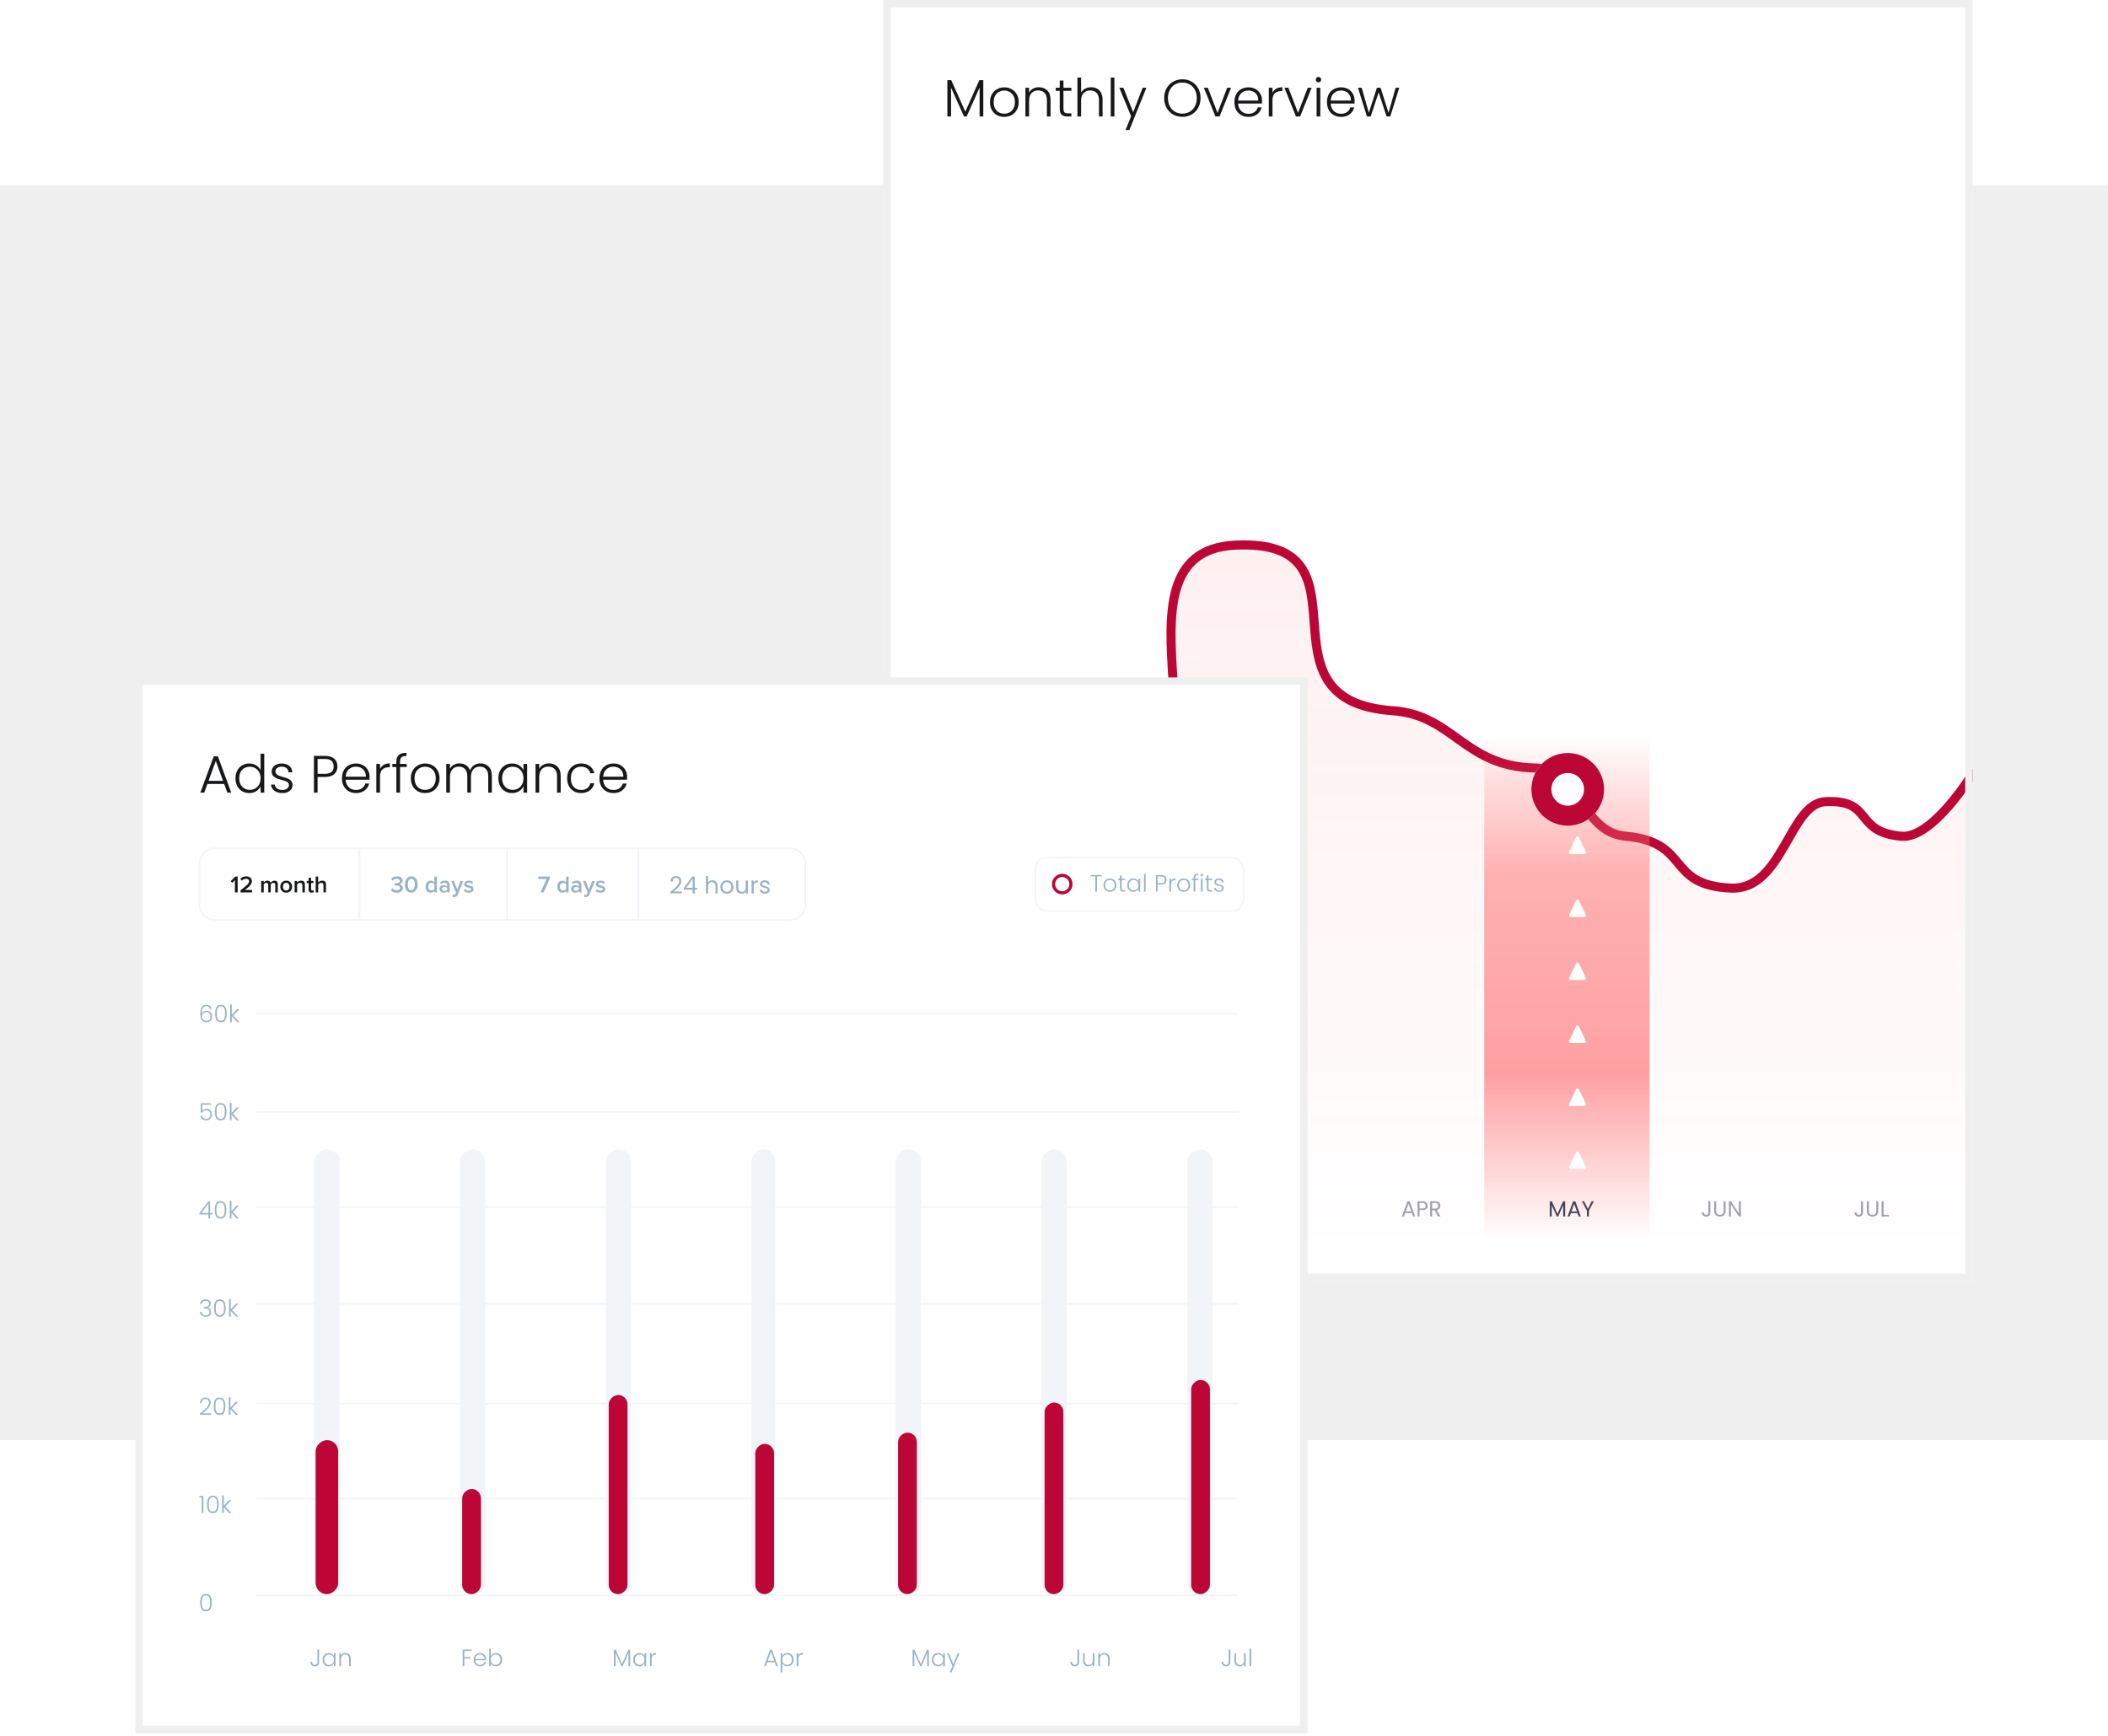 <svg width="561" height="462" viewBox="0 0 561 462" fill="none" xmlns="http://www.w3.org/2000/svg">
<rect y="49.286" width="561" height="334" fill="#EFEFEF"/>
<g clip-path="url(#clip0_2089_2176)">
<rect x="235" width="290" height="341" fill="white"/>
<path d="M261.682 21.34V31H260.702V23.286L257.258 31H256.544L253.1 23.314V31H252.12V21.34H253.156L256.894 29.712L260.632 21.34H261.682ZM267.251 31.112C266.532 31.112 265.884 30.953 265.305 30.636C264.736 30.309 264.283 29.852 263.947 29.264C263.62 28.667 263.457 27.971 263.457 27.178C263.457 26.385 263.625 25.694 263.961 25.106C264.297 24.509 264.754 24.051 265.333 23.734C265.912 23.407 266.56 23.244 267.279 23.244C267.998 23.244 268.646 23.407 269.225 23.734C269.813 24.051 270.27 24.509 270.597 25.106C270.933 25.694 271.101 26.385 271.101 27.178C271.101 27.962 270.933 28.653 270.597 29.25C270.261 29.847 269.799 30.309 269.211 30.636C268.623 30.953 267.97 31.112 267.251 31.112ZM267.251 30.258C267.755 30.258 268.222 30.146 268.651 29.922C269.08 29.689 269.426 29.343 269.687 28.886C269.958 28.419 270.093 27.85 270.093 27.178C270.093 26.506 269.962 25.941 269.701 25.484C269.44 25.017 269.094 24.672 268.665 24.448C268.236 24.215 267.769 24.098 267.265 24.098C266.761 24.098 266.294 24.215 265.865 24.448C265.436 24.672 265.09 25.017 264.829 25.484C264.577 25.941 264.451 26.506 264.451 27.178C264.451 27.85 264.577 28.419 264.829 28.886C265.09 29.343 265.431 29.689 265.851 29.922C266.28 30.146 266.747 30.258 267.251 30.258ZM276.472 23.216C277.386 23.216 278.133 23.501 278.712 24.07C279.29 24.63 279.58 25.447 279.58 26.52V31H278.614V26.632C278.614 25.801 278.404 25.167 277.984 24.728C277.573 24.289 277.008 24.07 276.29 24.07C275.552 24.07 274.964 24.303 274.526 24.77C274.087 25.237 273.868 25.923 273.868 26.828V31H272.888V23.356H273.868V24.658C274.11 24.191 274.46 23.837 274.918 23.594C275.375 23.342 275.893 23.216 276.472 23.216ZM283.021 24.182V28.928C283.021 29.395 283.11 29.717 283.287 29.894C283.464 30.071 283.777 30.16 284.225 30.16H285.121V31H284.071C283.38 31 282.867 30.841 282.531 30.524C282.195 30.197 282.027 29.665 282.027 28.928V24.182H280.963V23.356H282.027V21.438H283.021V23.356H285.121V24.182H283.021ZM290.377 23.216C290.956 23.216 291.474 23.337 291.931 23.58C292.398 23.823 292.762 24.196 293.023 24.7C293.294 25.195 293.429 25.801 293.429 26.52V31H292.463V26.632C292.463 25.801 292.253 25.167 291.833 24.728C291.423 24.289 290.858 24.07 290.139 24.07C289.402 24.07 288.814 24.303 288.375 24.77C287.937 25.237 287.717 25.923 287.717 26.828V31H286.737V20.64H287.717V24.658C287.96 24.201 288.315 23.846 288.781 23.594C289.257 23.342 289.789 23.216 290.377 23.216ZM296.577 20.64V31H295.597V20.64H296.577ZM305.096 23.356L300.56 34.598H299.538L301.022 30.958L297.886 23.356H298.964L301.568 29.88L304.088 23.356H305.096ZM314.662 31.098C313.757 31.098 312.936 30.888 312.198 30.468C311.461 30.039 310.878 29.446 310.448 28.69C310.028 27.925 309.818 27.061 309.818 26.1C309.818 25.139 310.028 24.28 310.448 23.524C310.878 22.759 311.461 22.166 312.198 21.746C312.936 21.317 313.757 21.102 314.662 21.102C315.577 21.102 316.403 21.317 317.14 21.746C317.878 22.166 318.456 22.759 318.876 23.524C319.296 24.28 319.506 25.139 319.506 26.1C319.506 27.061 319.296 27.925 318.876 28.69C318.456 29.446 317.878 30.039 317.14 30.468C316.403 30.888 315.577 31.098 314.662 31.098ZM314.662 30.244C315.39 30.244 316.044 30.076 316.622 29.74C317.201 29.404 317.658 28.923 317.994 28.298C318.33 27.663 318.498 26.931 318.498 26.1C318.498 25.269 318.33 24.541 317.994 23.916C317.658 23.291 317.201 22.81 316.622 22.474C316.044 22.138 315.39 21.97 314.662 21.97C313.934 21.97 313.281 22.138 312.702 22.474C312.124 22.81 311.666 23.291 311.33 23.916C310.994 24.541 310.826 25.269 310.826 26.1C310.826 26.931 310.994 27.663 311.33 28.298C311.666 28.923 312.124 29.404 312.702 29.74C313.281 30.076 313.934 30.244 314.662 30.244ZM324.016 30.048L326.592 23.356H327.628L324.562 31H323.456L320.39 23.356H321.44L324.016 30.048ZM335.872 26.786C335.872 27.122 335.863 27.379 335.844 27.556H329.502C329.53 28.135 329.67 28.629 329.922 29.04C330.174 29.451 330.505 29.763 330.916 29.978C331.327 30.183 331.775 30.286 332.26 30.286C332.895 30.286 333.427 30.132 333.856 29.824C334.295 29.516 334.584 29.101 334.724 28.578H335.76C335.573 29.325 335.172 29.936 334.556 30.412C333.949 30.879 333.184 31.112 332.26 31.112C331.541 31.112 330.897 30.953 330.328 30.636C329.759 30.309 329.311 29.852 328.984 29.264C328.667 28.667 328.508 27.971 328.508 27.178C328.508 26.385 328.667 25.689 328.984 25.092C329.301 24.495 329.745 24.037 330.314 23.72C330.883 23.403 331.532 23.244 332.26 23.244C332.988 23.244 333.623 23.403 334.164 23.72C334.715 24.037 335.135 24.467 335.424 25.008C335.723 25.54 335.872 26.133 335.872 26.786ZM334.878 26.758C334.887 26.189 334.771 25.703 334.528 25.302C334.295 24.901 333.973 24.597 333.562 24.392C333.151 24.187 332.703 24.084 332.218 24.084C331.49 24.084 330.869 24.317 330.356 24.784C329.843 25.251 329.558 25.909 329.502 26.758H334.878ZM338.645 24.714C338.86 24.238 339.186 23.869 339.625 23.608C340.073 23.347 340.619 23.216 341.263 23.216V24.238H340.997C340.288 24.238 339.718 24.429 339.289 24.812C338.86 25.195 338.645 25.834 338.645 26.73V31H337.665V23.356H338.645V24.714ZM345.453 30.048L348.029 23.356H349.065L345.999 31H344.893L341.827 23.356H342.877L345.453 30.048ZM350.883 21.914C350.687 21.914 350.519 21.844 350.379 21.704C350.239 21.564 350.169 21.391 350.169 21.186C350.169 20.981 350.239 20.813 350.379 20.682C350.519 20.542 350.687 20.472 350.883 20.472C351.079 20.472 351.247 20.542 351.387 20.682C351.527 20.813 351.597 20.981 351.597 21.186C351.597 21.391 351.527 21.564 351.387 21.704C351.247 21.844 351.079 21.914 350.883 21.914ZM351.373 23.356V31H350.393V23.356H351.373ZM360.509 26.786C360.509 27.122 360.499 27.379 360.481 27.556H354.139C354.167 28.135 354.307 28.629 354.559 29.04C354.811 29.451 355.142 29.763 355.553 29.978C355.963 30.183 356.411 30.286 356.897 30.286C357.531 30.286 358.063 30.132 358.493 29.824C358.931 29.516 359.221 29.101 359.361 28.578H360.397C360.21 29.325 359.809 29.936 359.193 30.412C358.586 30.879 357.821 31.112 356.897 31.112C356.178 31.112 355.534 30.953 354.965 30.636C354.395 30.309 353.947 29.852 353.621 29.264C353.303 28.667 353.145 27.971 353.145 27.178C353.145 26.385 353.303 25.689 353.621 25.092C353.938 24.495 354.381 24.037 354.951 23.72C355.52 23.403 356.169 23.244 356.897 23.244C357.625 23.244 358.259 23.403 358.801 23.72C359.351 24.037 359.771 24.467 360.061 25.008C360.359 25.54 360.509 26.133 360.509 26.786ZM359.515 26.758C359.524 26.189 359.407 25.703 359.165 25.302C358.931 24.901 358.609 24.597 358.199 24.392C357.788 24.187 357.34 24.084 356.855 24.084C356.127 24.084 355.506 24.317 354.993 24.784C354.479 25.251 354.195 25.909 354.139 26.758H359.515ZM372.382 23.356L369.988 31H369.008L366.894 24.588L364.78 31H363.786L361.392 23.356H362.386L364.29 30.006L366.432 23.356H367.412L369.526 30.02L371.416 23.356H372.382Z" fill="#17181A"/>
<path opacity="0.1" d="M155.083 256.697C143.661 258.033 146.077 259.112 139 261.77V333.035H525V205.724C525 205.724 514.361 223.129 506.022 222.393C493.112 221.252 498.726 212.556 485.757 213.213C476.113 213.701 474.498 236.748 460.667 236.163C443.194 235.423 450.057 223.965 432.682 222.393C420.48 221.288 420.843 204.514 408.557 204.274C389.577 203.905 386.906 190.19 370.6 189.055C332.117 186.377 367.359 143.316 328.783 145.088C291.14 146.818 333.16 216.161 295.652 213.213C286.205 212.47 282.222 205.956 272.813 206.932C261.193 208.137 262.153 219.805 250.94 222.393C236.283 225.776 228.613 210.774 213.627 213.213C199.271 215.549 200.009 231.784 185.32 231.814C165.539 231.855 174.629 254.41 155.083 256.697Z" fill="url(#paint0_linear_2089_2176)"/>
<path d="M139 262.035C146.077 259.372 143.661 258.29 155.083 256.95C174.629 254.658 165.539 232.052 185.32 232.011C200.009 231.981 199.271 215.709 213.627 213.368C228.613 210.924 236.283 225.959 250.94 222.568C262.153 219.975 261.193 208.28 272.813 207.072C282.222 206.094 286.205 212.624 295.652 213.368C333.16 216.322 291.14 146.822 328.783 145.088C367.359 143.312 332.117 186.471 370.6 189.155C386.906 190.293 389.577 204.038 408.557 204.409C420.843 204.649 420.48 221.462 432.682 222.568C450.057 224.145 443.194 235.629 460.667 236.37C474.498 236.956 476.113 213.857 485.757 213.368C498.726 212.709 493.112 221.425 506.022 222.568C514.361 223.307 525 205.862 525 205.862" stroke="#BB0636" stroke-width="2.417" stroke-linecap="round"/>
<path opacity="0.5" d="M395 194H439V332H395V194Z" fill="url(#paint1_linear_2089_2176)"/>
<g filter="url(#filter0_d_2089_2176)">
<circle cx="417.217" cy="207.667" r="9.667" fill="white"/>
<circle cx="417.217" cy="207.667" r="7.008" stroke="#BB0636" stroke-width="5.317"/>
</g>
<path opacity="0.5" d="M254.51 319.724V322.711C254.51 323.044 254.407 323.31 254.202 323.511C253.997 323.709 253.727 323.807 253.39 323.807C253.05 323.807 252.778 323.707 252.573 323.506C252.368 323.301 252.265 323.022 252.265 322.67H252.793C252.797 322.868 252.847 323.028 252.944 323.152C253.044 323.276 253.193 323.337 253.39 323.337C253.588 323.337 253.735 323.279 253.831 323.163C253.928 323.044 253.976 322.893 253.976 322.711V319.724H254.51ZM257.939 322.868H256.176L255.851 323.767H255.294L256.756 319.747H257.365L258.821 323.767H258.264L257.939 322.868ZM257.788 322.438L257.058 320.397L256.327 322.438H257.788ZM262.636 323.767H262.108L259.986 320.548V323.767H259.458V319.718H259.986L262.108 322.931V319.718H262.636V323.767Z" fill="#454459"/>
<path opacity="0.5" d="M294.922 319.724V320.153H293.164V321.516H294.591V321.945H293.164V323.767H292.637V319.724H294.922ZM296.087 320.153V321.505H297.56V321.94H296.087V323.332H297.734V323.767H295.559V319.718H297.734V320.153H296.087ZM300.557 321.684C300.704 321.708 300.837 321.768 300.957 321.864C301.081 321.961 301.178 322.081 301.247 322.224C301.321 322.367 301.358 322.52 301.358 322.682C301.358 322.887 301.305 323.073 301.201 323.239C301.097 323.401 300.944 323.531 300.743 323.627C300.546 323.72 300.312 323.767 300.041 323.767H298.533V319.724H299.983C300.257 319.724 300.491 319.77 300.685 319.863C300.878 319.952 301.023 320.074 301.12 320.229C301.216 320.383 301.265 320.557 301.265 320.751C301.265 320.99 301.199 321.189 301.068 321.348C300.94 321.503 300.77 321.615 300.557 321.684ZM299.061 321.47H299.948C300.196 321.47 300.387 321.412 300.522 321.296C300.658 321.18 300.725 321.019 300.725 320.814C300.725 320.609 300.658 320.449 300.522 320.333C300.387 320.217 300.192 320.159 299.937 320.159H299.061V321.47ZM299.995 323.332C300.257 323.332 300.462 323.27 300.609 323.146C300.756 323.022 300.83 322.85 300.83 322.63C300.83 322.406 300.752 322.23 300.598 322.102C300.443 321.971 300.236 321.905 299.977 321.905H299.061V323.332H299.995Z" fill="#454459"/>
<path opacity="0.5" d="M336.056 319.753V323.767H335.528V320.774L334.194 323.767H333.823L332.483 320.768V323.767H331.955V319.753H332.524L334.008 323.071L335.493 319.753H336.056ZM339.34 322.868H337.577L337.252 323.767H336.696L338.157 319.747H338.766L340.222 323.767H339.665L339.34 322.868ZM339.19 322.438L338.459 320.397L337.728 322.438H339.19ZM342.988 323.767L342.025 322.114H341.387V323.767H340.859V319.724H342.164C342.47 319.724 342.727 319.776 342.935 319.881C343.148 319.985 343.307 320.126 343.411 320.304C343.515 320.482 343.568 320.685 343.568 320.913C343.568 321.191 343.486 321.437 343.324 321.65C343.166 321.862 342.926 322.003 342.605 322.073L343.62 323.767H342.988ZM341.387 321.69H342.164C342.45 321.69 342.665 321.621 342.808 321.481C342.951 321.338 343.022 321.149 343.022 320.913C343.022 320.673 342.951 320.488 342.808 320.356C342.669 320.225 342.454 320.159 342.164 320.159H341.387V321.69Z" fill="#454459"/>
<path opacity="0.5" d="M375.73 322.868H373.967L373.642 323.767H373.085L374.547 319.747H375.156L376.612 323.767H376.055L375.73 322.868ZM375.579 322.438L374.848 320.397L374.118 322.438H375.579ZM379.951 320.907C379.951 321.244 379.835 321.524 379.603 321.748C379.375 321.969 379.025 322.079 378.554 322.079H377.776V323.767H377.249V319.724H378.554C379.01 319.724 379.356 319.834 379.592 320.055C379.832 320.275 379.951 320.559 379.951 320.907ZM378.554 321.644C378.848 321.644 379.064 321.58 379.203 321.452C379.342 321.325 379.412 321.143 379.412 320.907C379.412 320.408 379.126 320.159 378.554 320.159H377.776V321.644H378.554ZM382.736 323.767L381.773 322.114H381.135V323.767H380.607V319.724H381.912C382.218 319.724 382.475 319.776 382.684 319.881C382.897 319.985 383.055 320.126 383.159 320.304C383.264 320.482 383.316 320.685 383.316 320.913C383.316 321.191 383.235 321.437 383.072 321.65C382.914 321.862 382.674 322.003 382.353 322.073L383.368 323.767H382.736ZM381.135 321.69H381.912C382.199 321.69 382.413 321.621 382.556 321.481C382.699 321.338 382.771 321.149 382.771 320.913C382.771 320.673 382.699 320.488 382.556 320.356C382.417 320.225 382.202 320.159 381.912 320.159H381.135V321.69Z" fill="#454459"/>
<path d="M416.535 319.753V323.767H416.007V320.774L414.673 323.767H414.302L412.962 320.768V323.767H412.435V319.753H413.003L414.488 323.071L415.973 319.753H416.535ZM419.82 322.868H418.057L417.732 323.767H417.175L418.637 319.747H419.246L420.701 323.767H420.145L419.82 322.868ZM419.669 322.438L418.938 320.397L418.207 322.438H419.669ZM424.169 319.724L422.852 322.241V323.767H422.324V322.241L421.002 319.724H421.588L422.585 321.771L423.583 319.724H424.169Z" fill="#454459"/>
<path opacity="0.5" d="M455.165 319.724V322.711C455.165 323.044 455.063 323.31 454.858 323.511C454.653 323.709 454.382 323.807 454.046 323.807C453.706 323.807 453.433 323.707 453.228 323.506C453.023 323.301 452.921 323.022 452.921 322.67H453.449C453.452 322.868 453.503 323.028 453.599 323.152C453.7 323.276 453.849 323.337 454.046 323.337C454.243 323.337 454.39 323.279 454.487 323.163C454.583 323.044 454.632 322.893 454.632 322.711V319.724H455.165ZM456.721 319.724V322.282C456.721 322.641 456.808 322.908 456.982 323.082C457.16 323.256 457.406 323.343 457.719 323.343C458.028 323.343 458.27 323.256 458.444 323.082C458.622 322.908 458.711 322.641 458.711 322.282V319.724H459.239V322.276C459.239 322.612 459.171 322.897 459.036 323.129C458.9 323.357 458.717 323.527 458.485 323.639C458.256 323.751 457.999 323.807 457.713 323.807C457.427 323.807 457.168 323.751 456.936 323.639C456.708 323.527 456.526 323.357 456.391 323.129C456.259 322.897 456.194 322.612 456.194 322.276V319.724H456.721ZM463.297 323.767H462.77L460.647 320.548V323.767H460.119V319.718H460.647L462.77 322.931V319.718H463.297V323.767Z" fill="#454459"/>
<path opacity="0.5" d="M495.794 319.724V322.711C495.794 323.044 495.692 323.31 495.487 323.511C495.282 323.709 495.011 323.807 494.675 323.807C494.335 323.807 494.062 323.707 493.857 323.506C493.652 323.301 493.55 323.022 493.55 322.67H494.077C494.081 322.868 494.132 323.028 494.228 323.152C494.329 323.276 494.478 323.337 494.675 323.337C494.872 323.337 495.019 323.279 495.116 323.163C495.212 323.044 495.261 322.893 495.261 322.711V319.724H495.794ZM497.35 319.724V322.282C497.35 322.641 497.437 322.908 497.611 323.082C497.789 323.256 498.035 323.343 498.348 323.343C498.657 323.343 498.899 323.256 499.073 323.082C499.251 322.908 499.34 322.641 499.34 322.282V319.724H499.867V322.276C499.867 322.612 499.8 322.897 499.664 323.129C499.529 323.357 499.345 323.527 499.113 323.639C498.885 323.751 498.628 323.807 498.342 323.807C498.056 323.807 497.797 323.751 497.565 323.639C497.337 323.527 497.155 323.357 497.02 323.129C496.888 322.897 496.822 322.612 496.822 322.276V319.724H497.35ZM501.276 323.337H502.691V323.767H500.748V319.724H501.276V323.337Z" fill="#454459"/>
<path d="M422.088 226.901C422.088 226.779 422.037 226.683 421.972 226.55L420.242 222.976C420.12 222.724 419.993 222.63 419.82 222.63C419.647 222.63 419.52 222.724 419.395 222.976L417.668 226.55C417.603 226.686 417.552 226.782 417.552 226.901C417.552 227.13 417.724 227.289 418.002 227.289L421.638 227.286C421.913 227.286 422.088 227.127 422.088 226.901Z" fill="white"/>
<path d="M422.088 243.667C422.088 243.546 422.037 243.449 421.972 243.316L420.242 239.742C420.12 239.49 419.993 239.397 419.82 239.397C419.647 239.397 419.52 239.49 419.395 239.742L417.668 243.316C417.603 243.452 417.552 243.549 417.552 243.667C417.552 243.897 417.724 244.055 418.002 244.055L421.638 244.053C421.913 244.053 422.088 243.894 422.088 243.667Z" fill="white"/>
<path d="M422.088 260.434C422.088 260.313 422.037 260.216 421.972 260.083L420.242 256.509C420.12 256.257 419.993 256.164 419.82 256.164C419.647 256.164 419.52 256.257 419.395 256.509L417.668 260.083C417.603 260.219 417.552 260.315 417.552 260.434C417.552 260.664 417.724 260.822 418.002 260.822L421.638 260.819C421.913 260.819 422.088 260.661 422.088 260.434Z" fill="white"/>
<path d="M422.088 277.201C422.088 277.079 422.037 276.983 421.972 276.85L420.242 273.276C420.12 273.024 419.993 272.93 419.82 272.93C419.647 272.93 419.52 273.024 419.395 273.276L417.668 276.85C417.603 276.986 417.552 277.082 417.552 277.201C417.552 277.43 417.724 277.589 418.002 277.589L421.638 277.586C421.913 277.586 422.088 277.427 422.088 277.201Z" fill="white"/>
<path d="M422.088 293.968C422.088 293.846 422.037 293.749 421.972 293.616L420.242 290.042C420.12 289.79 419.993 289.697 419.82 289.697C419.647 289.697 419.52 289.79 419.395 290.042L417.668 293.616C417.603 293.752 417.552 293.849 417.552 293.968C417.552 294.197 417.724 294.356 418.002 294.356L421.638 294.353C421.913 294.353 422.088 294.194 422.088 293.968Z" fill="white"/>
<path d="M422.088 310.734C422.088 310.612 422.037 310.516 421.972 310.383L420.242 306.809C420.12 306.557 419.993 306.463 419.82 306.463C419.647 306.463 419.52 306.557 419.395 306.809L417.668 310.383C417.603 310.519 417.552 310.615 417.552 310.734C417.552 310.964 417.724 311.122 418.002 311.122L421.638 311.119C421.913 311.119 422.088 310.961 422.088 310.734Z" fill="white"/>
</g>
<rect x="236" y="1" width="288" height="339" stroke="#EFEFEF" stroke-width="2"/>
<rect x="37" y="181.286" width="310" height="279" fill="white"/>
<rect x="37" y="181.286" width="310" height="279" stroke="#EFEFEF" stroke-width="2"/>
<path d="M59.655 208.64H55.203L54.349 210.964H53.313L56.883 201.304H57.989L61.545 210.964H60.509L59.655 208.64ZM59.361 207.828L57.429 202.536L55.497 207.828H59.361ZM62.67 207.128C62.67 206.344 62.828 205.658 63.146 205.07C63.463 204.473 63.897 204.015 64.448 203.698C65.008 203.371 65.638 203.208 66.338 203.208C67.01 203.208 67.616 203.371 68.158 203.698C68.699 204.025 69.096 204.449 69.348 204.972V200.604H70.328V210.964H69.348V209.256C69.114 209.788 68.732 210.227 68.2 210.572C67.668 210.908 67.042 211.076 66.324 211.076C65.624 211.076 64.994 210.913 64.434 210.586C63.883 210.259 63.449 209.797 63.132 209.2C62.824 208.603 62.67 207.912 62.67 207.128ZM69.348 207.142C69.348 206.526 69.222 205.985 68.97 205.518C68.718 205.051 68.372 204.692 67.934 204.44C67.504 204.188 67.028 204.062 66.506 204.062C65.964 204.062 65.479 204.183 65.05 204.426C64.62 204.669 64.28 205.023 64.028 205.49C63.785 205.947 63.664 206.493 63.664 207.128C63.664 207.753 63.785 208.304 64.028 208.78C64.28 209.247 64.62 209.606 65.05 209.858C65.479 210.101 65.964 210.222 66.506 210.222C67.028 210.222 67.504 210.096 67.934 209.844C68.372 209.592 68.718 209.233 68.97 208.766C69.222 208.299 69.348 207.758 69.348 207.142ZM75.197 211.076C74.32 211.076 73.601 210.875 73.041 210.474C72.49 210.063 72.182 209.508 72.117 208.808H73.125C73.172 209.237 73.372 209.587 73.727 209.858C74.091 210.119 74.576 210.25 75.183 210.25C75.715 210.25 76.13 210.124 76.429 209.872C76.737 209.62 76.891 209.307 76.891 208.934C76.891 208.673 76.807 208.458 76.639 208.29C76.471 208.122 76.256 207.991 75.995 207.898C75.743 207.795 75.398 207.688 74.959 207.576C74.39 207.427 73.928 207.277 73.573 207.128C73.218 206.979 72.915 206.759 72.663 206.47C72.42 206.171 72.299 205.775 72.299 205.28C72.299 204.907 72.411 204.561 72.635 204.244C72.859 203.927 73.176 203.675 73.587 203.488C73.998 203.301 74.464 203.208 74.987 203.208C75.808 203.208 76.471 203.418 76.975 203.838C77.479 204.249 77.75 204.818 77.787 205.546H76.807C76.779 205.098 76.602 204.739 76.275 204.468C75.958 204.188 75.519 204.048 74.959 204.048C74.464 204.048 74.063 204.165 73.755 204.398C73.447 204.631 73.293 204.921 73.293 205.266C73.293 205.565 73.382 205.812 73.559 206.008C73.746 206.195 73.974 206.344 74.245 206.456C74.516 206.559 74.88 206.675 75.337 206.806C75.888 206.955 76.326 207.1 76.653 207.24C76.98 207.38 77.26 207.585 77.493 207.856C77.726 208.127 77.848 208.486 77.857 208.934C77.857 209.345 77.745 209.713 77.521 210.04C77.297 210.357 76.984 210.609 76.583 210.796C76.182 210.983 75.72 211.076 75.197 211.076ZM89.802 203.992C89.802 204.832 89.526 205.509 88.975 206.022C88.425 206.535 87.599 206.792 86.498 206.792H84.523V210.964H83.543V201.178H86.498C87.59 201.178 88.411 201.435 88.962 201.948C89.522 202.461 89.802 203.143 89.802 203.992ZM86.498 205.952C88.028 205.952 88.793 205.299 88.793 203.992C88.793 203.339 88.612 202.844 88.248 202.508C87.883 202.172 87.3 202.004 86.498 202.004H84.523V205.952H86.498ZM98.362 206.75C98.362 207.086 98.353 207.343 98.334 207.52H91.992C92.02 208.099 92.16 208.593 92.412 209.004C92.664 209.415 92.995 209.727 93.406 209.942C93.817 210.147 94.264 210.25 94.75 210.25C95.385 210.25 95.916 210.096 96.346 209.788C96.784 209.48 97.074 209.065 97.214 208.542H98.25C98.063 209.289 97.662 209.9 97.046 210.376C96.439 210.843 95.674 211.076 94.75 211.076C94.031 211.076 93.387 210.917 92.818 210.6C92.249 210.273 91.8 209.816 91.474 209.228C91.156 208.631 90.998 207.935 90.998 207.142C90.998 206.349 91.156 205.653 91.474 205.056C91.791 204.459 92.234 204.001 92.804 203.684C93.373 203.367 94.022 203.208 94.75 203.208C95.478 203.208 96.112 203.367 96.654 203.684C97.204 204.001 97.624 204.431 97.914 204.972C98.213 205.504 98.362 206.097 98.362 206.75ZM97.368 206.722C97.377 206.153 97.26 205.667 97.018 205.266C96.784 204.865 96.463 204.561 96.052 204.356C95.641 204.151 95.193 204.048 94.708 204.048C93.98 204.048 93.359 204.281 92.846 204.748C92.332 205.215 92.048 205.873 91.992 206.722H97.368ZM101.135 204.678C101.349 204.202 101.676 203.833 102.115 203.572C102.563 203.311 103.109 203.18 103.753 203.18V204.202H103.487C102.777 204.202 102.208 204.393 101.779 204.776C101.349 205.159 101.135 205.798 101.135 206.694V210.964H100.155V203.32H101.135V204.678ZM108.237 204.146H106.459V210.964H105.479V204.146H104.415V203.32H105.479V202.788C105.479 201.957 105.689 201.346 106.109 200.954C106.538 200.562 107.229 200.366 108.181 200.366V201.206C107.546 201.206 107.098 201.327 106.837 201.57C106.585 201.813 106.459 202.219 106.459 202.788V203.32H108.237V204.146ZM113.126 211.076C112.407 211.076 111.758 210.917 111.18 210.6C110.61 210.273 110.158 209.816 109.822 209.228C109.495 208.631 109.332 207.935 109.332 207.142C109.332 206.349 109.5 205.658 109.836 205.07C110.172 204.473 110.629 204.015 111.208 203.698C111.786 203.371 112.435 203.208 113.154 203.208C113.872 203.208 114.521 203.371 115.1 203.698C115.688 204.015 116.145 204.473 116.472 205.07C116.808 205.658 116.976 206.349 116.976 207.142C116.976 207.926 116.808 208.617 116.472 209.214C116.136 209.811 115.674 210.273 115.086 210.6C114.498 210.917 113.844 211.076 113.126 211.076ZM113.126 210.222C113.63 210.222 114.096 210.11 114.526 209.886C114.955 209.653 115.3 209.307 115.562 208.85C115.832 208.383 115.968 207.814 115.968 207.142C115.968 206.47 115.837 205.905 115.576 205.448C115.314 204.981 114.969 204.636 114.54 204.412C114.11 204.179 113.644 204.062 113.14 204.062C112.636 204.062 112.169 204.179 111.74 204.412C111.31 204.636 110.965 204.981 110.704 205.448C110.452 205.905 110.326 206.47 110.326 207.142C110.326 207.814 110.452 208.383 110.704 208.85C110.965 209.307 111.306 209.653 111.726 209.886C112.155 210.11 112.622 210.222 113.126 210.222ZM127.862 203.18C128.758 203.18 129.486 203.465 130.046 204.034C130.616 204.594 130.9 205.411 130.9 206.484V210.964H129.934V206.596C129.934 205.765 129.734 205.131 129.332 204.692C128.931 204.253 128.385 204.034 127.694 204.034C126.976 204.034 126.402 204.272 125.972 204.748C125.543 205.224 125.328 205.915 125.328 206.82V210.964H124.362V206.596C124.362 205.765 124.162 205.131 123.76 204.692C123.359 204.253 122.808 204.034 122.108 204.034C121.39 204.034 120.816 204.272 120.386 204.748C119.957 205.224 119.742 205.915 119.742 206.82V210.964H118.762V203.32H119.742V204.636C119.985 204.16 120.33 203.801 120.778 203.558C121.226 203.306 121.726 203.18 122.276 203.18C122.939 203.18 123.518 203.339 124.012 203.656C124.516 203.973 124.88 204.44 125.104 205.056C125.31 204.449 125.66 203.987 126.154 203.67C126.658 203.343 127.228 203.18 127.862 203.18ZM132.629 207.128C132.629 206.344 132.783 205.658 133.091 205.07C133.408 204.473 133.842 204.015 134.393 203.698C134.953 203.371 135.583 203.208 136.283 203.208C137.011 203.208 137.636 203.376 138.159 203.712C138.691 204.048 139.073 204.477 139.307 205V203.32H140.287V210.964H139.307V209.27C139.064 209.793 138.677 210.227 138.145 210.572C137.622 210.908 136.997 211.076 136.269 211.076C135.578 211.076 134.953 210.913 134.393 210.586C133.842 210.259 133.408 209.797 133.091 209.2C132.783 208.603 132.629 207.912 132.629 207.128ZM139.307 207.142C139.307 206.526 139.181 205.985 138.929 205.518C138.677 205.051 138.331 204.692 137.893 204.44C137.463 204.188 136.987 204.062 136.465 204.062C135.923 204.062 135.438 204.183 135.009 204.426C134.579 204.669 134.239 205.023 133.987 205.49C133.744 205.947 133.623 206.493 133.623 207.128C133.623 207.753 133.744 208.304 133.987 208.78C134.239 209.247 134.579 209.606 135.009 209.858C135.438 210.101 135.923 210.222 136.465 210.222C136.987 210.222 137.463 210.096 137.893 209.844C138.331 209.592 138.677 209.233 138.929 208.766C139.181 208.299 139.307 207.758 139.307 207.142ZM146.108 203.18C147.023 203.18 147.769 203.465 148.348 204.034C148.927 204.594 149.216 205.411 149.216 206.484V210.964H148.25V206.596C148.25 205.765 148.04 205.131 147.62 204.692C147.209 204.253 146.645 204.034 145.926 204.034C145.189 204.034 144.601 204.267 144.162 204.734C143.723 205.201 143.504 205.887 143.504 206.792V210.964H142.524V203.32H143.504V204.622C143.747 204.155 144.097 203.801 144.554 203.558C145.011 203.306 145.529 203.18 146.108 203.18ZM150.935 207.142C150.935 206.349 151.094 205.658 151.411 205.07C151.729 204.473 152.167 204.015 152.727 203.698C153.287 203.371 153.927 203.208 154.645 203.208C155.588 203.208 156.363 203.441 156.969 203.908C157.585 204.375 157.982 205.009 158.159 205.812H157.109C156.979 205.261 156.694 204.832 156.255 204.524C155.826 204.207 155.289 204.048 154.645 204.048C154.132 204.048 153.67 204.165 153.259 204.398C152.849 204.631 152.522 204.981 152.279 205.448C152.046 205.905 151.929 206.47 151.929 207.142C151.929 207.814 152.046 208.383 152.279 208.85C152.522 209.317 152.849 209.667 153.259 209.9C153.67 210.133 154.132 210.25 154.645 210.25C155.289 210.25 155.826 210.096 156.255 209.788C156.694 209.471 156.979 209.032 157.109 208.472H158.159C157.982 209.256 157.585 209.886 156.969 210.362C156.353 210.838 155.579 211.076 154.645 211.076C153.927 211.076 153.287 210.917 152.727 210.6C152.167 210.273 151.729 209.816 151.411 209.228C151.094 208.631 150.935 207.935 150.935 207.142ZM166.885 206.75C166.885 207.086 166.876 207.343 166.857 207.52H160.515C160.543 208.099 160.683 208.593 160.935 209.004C161.187 209.415 161.519 209.727 161.929 209.942C162.34 210.147 162.788 210.25 163.273 210.25C163.908 210.25 164.44 210.096 164.869 209.788C165.308 209.48 165.597 209.065 165.737 208.542H166.773C166.587 209.289 166.185 209.9 165.569 210.376C164.963 210.843 164.197 211.076 163.273 211.076C162.555 211.076 161.911 210.917 161.341 210.6C160.772 210.273 160.324 209.816 159.997 209.228C159.68 208.631 159.521 207.935 159.521 207.142C159.521 206.349 159.68 205.653 159.997 205.056C160.315 204.459 160.758 204.001 161.327 203.684C161.897 203.367 162.545 203.208 163.273 203.208C164.001 203.208 164.636 203.367 165.177 203.684C165.728 204.001 166.148 204.431 166.437 204.972C166.736 205.504 166.885 206.097 166.885 206.75ZM165.891 206.722C165.901 206.153 165.784 205.667 165.541 205.266C165.308 204.865 164.986 204.561 164.575 204.356C164.165 204.151 163.717 204.048 163.231 204.048C162.503 204.048 161.883 204.281 161.369 204.748C160.856 205.215 160.571 205.873 160.515 206.722H165.891Z" fill="#17181A"/>
<path d="M57.081 225.823H95.66V244.796H57.081C54.869 244.796 53.076 243.003 53.076 240.791V229.828C53.076 227.617 54.869 225.824 57.081 225.823Z" fill="white"/>
<path d="M57.081 225.823H95.66V244.796H57.081C54.869 244.796 53.076 243.003 53.076 240.791V229.828C53.076 227.617 54.869 225.824 57.081 225.823Z" stroke="#F1F4F9" stroke-width="0.422"/>
<path d="M62.512 237.515V234.258L61.822 234.973L61.392 234.524L62.606 233.297H63.252V237.515H62.512ZM64.016 237.515V236.934C65.654 235.694 66.293 235.144 66.293 234.537C66.293 234.094 65.913 233.892 65.528 233.892C65.034 233.892 64.655 234.094 64.389 234.397L63.959 233.911C64.332 233.461 64.927 233.234 65.515 233.234C66.331 233.234 67.045 233.695 67.045 234.537C67.045 235.315 66.331 236.01 65.199 236.864H67.071V237.515H64.016ZM73.26 237.515V235.523C73.26 235.194 73.114 234.973 72.76 234.973C72.463 234.973 72.184 235.182 72.052 235.378V237.515H71.388V235.523C71.388 235.194 71.242 234.973 70.882 234.973C70.591 234.973 70.319 235.182 70.18 235.384V237.515H69.516V234.461H70.18V234.878C70.306 234.688 70.711 234.385 71.172 234.385C71.628 234.385 71.906 234.613 72.007 234.948C72.184 234.669 72.589 234.385 73.044 234.385C73.607 234.385 73.924 234.688 73.924 235.308V237.515H73.26ZM76.162 237.591C75.195 237.591 74.594 236.864 74.594 235.985C74.594 235.112 75.195 234.385 76.162 234.385C77.143 234.385 77.737 235.112 77.737 235.985C77.737 236.864 77.143 237.591 76.162 237.591ZM76.162 237.003C76.732 237.003 77.048 236.529 77.048 235.985C77.048 235.447 76.732 234.973 76.162 234.973C75.6 234.973 75.283 235.447 75.283 235.985C75.283 236.529 75.6 237.003 76.162 237.003ZM80.471 237.515V235.605C80.471 235.131 80.231 234.973 79.857 234.973C79.516 234.973 79.225 235.175 79.073 235.384V237.515H78.409V234.461H79.073V234.878C79.275 234.638 79.668 234.385 80.148 234.385C80.806 234.385 81.135 234.739 81.135 235.365V237.515H80.471ZM82.914 237.591C82.402 237.591 82.13 237.313 82.13 236.807V235.043H81.624V234.461H82.13V233.626H82.794V234.461H83.414V235.043H82.794V236.643C82.794 236.851 82.895 237.003 83.085 237.003C83.212 237.003 83.332 236.953 83.382 236.896L83.54 237.395C83.42 237.509 83.224 237.591 82.914 237.591ZM86.085 237.515V235.593C86.085 235.118 85.838 234.973 85.465 234.973C85.13 234.973 84.839 235.175 84.681 235.384V237.515H84.017V233.297H84.681V234.878C84.883 234.638 85.282 234.385 85.763 234.385C86.42 234.385 86.749 234.726 86.749 235.352V237.515H86.085Z" fill="#17181A"/>
<rect x="95.659" y="225.823" width="39.211" height="18.973" fill="white"/>
<rect x="95.659" y="225.823" width="39.211" height="18.973" stroke="#F1F4F9" stroke-width="0.422"/>
<path d="M104.033 236.908L104.432 236.421C104.704 236.737 105.153 236.934 105.602 236.934C106.158 236.934 106.481 236.681 106.481 236.288C106.481 235.871 106.145 235.694 105.545 235.694C105.368 235.694 105.121 235.694 105.058 235.7V235.036C105.134 235.043 105.38 235.043 105.545 235.043C106.038 235.043 106.411 234.872 106.411 234.486C106.411 234.094 106.032 233.892 105.557 233.892C105.127 233.892 104.773 234.056 104.47 234.36L104.09 233.898C104.413 233.518 104.925 233.234 105.627 233.234C106.538 233.234 107.151 233.664 107.151 234.372C107.151 234.935 106.67 235.264 106.234 235.34C106.645 235.378 107.214 235.713 107.214 236.364C107.214 237.079 106.601 237.591 105.627 237.591C104.874 237.591 104.318 237.288 104.033 236.908ZM107.772 235.409C107.772 234.347 108.278 233.234 109.461 233.234C110.643 233.234 111.149 234.347 111.149 235.409C111.149 236.472 110.643 237.591 109.461 237.591C108.278 237.591 107.772 236.472 107.772 235.409ZM110.397 235.409C110.397 234.606 110.15 233.892 109.461 233.892C108.771 233.892 108.525 234.606 108.525 235.409C108.525 236.213 108.771 236.934 109.461 236.934C110.15 236.934 110.397 236.213 110.397 235.409ZM115.615 237.515V237.098C115.381 237.402 115.026 237.591 114.634 237.591C113.85 237.591 113.275 236.997 113.275 235.991C113.275 235.005 113.844 234.385 114.634 234.385C115.014 234.385 115.368 234.562 115.615 234.884V233.297H116.279V237.515H115.615ZM115.615 236.598V235.384C115.463 235.156 115.14 234.973 114.824 234.973C114.299 234.973 113.964 235.397 113.964 235.991C113.964 236.579 114.299 237.003 114.824 237.003C115.14 237.003 115.463 236.826 115.615 236.598ZM119.005 237.515V237.187C118.777 237.446 118.423 237.591 118.018 237.591C117.519 237.591 116.956 237.256 116.956 236.579C116.956 235.877 117.519 235.586 118.018 235.586C118.429 235.586 118.783 235.719 119.005 235.979V235.523C119.005 235.169 118.714 234.954 118.29 234.954C117.949 234.954 117.651 235.081 117.386 235.34L117.114 234.878C117.468 234.543 117.911 234.385 118.398 234.385C119.074 234.385 119.669 234.669 119.669 235.492V237.515H119.005ZM119.005 236.82V236.358C118.853 236.149 118.568 236.042 118.278 236.042C117.904 236.042 117.626 236.257 117.626 236.592C117.626 236.921 117.904 237.136 118.278 237.136C118.568 237.136 118.853 237.028 119.005 236.82ZM120.498 238.116C120.568 238.148 120.675 238.167 120.751 238.167C120.96 238.167 121.099 238.104 121.188 237.901L121.339 237.553L120.087 234.461H120.795L121.687 236.75L122.579 234.461H123.294L121.82 238.066C121.611 238.584 121.244 238.749 120.77 238.755C120.675 238.755 120.492 238.736 120.397 238.711L120.498 238.116ZM123.445 237.117L123.748 236.636C123.963 236.858 124.387 237.066 124.786 237.066C125.184 237.066 125.386 236.921 125.386 236.693C125.386 236.428 125.064 236.333 124.691 236.251C124.166 236.137 123.54 235.998 123.54 235.315C123.54 234.815 123.97 234.385 124.741 234.385C125.26 234.385 125.652 234.568 125.93 234.815L125.652 235.283C125.469 235.074 125.127 234.916 124.748 234.916C124.4 234.916 124.179 235.043 124.179 235.258C124.179 235.492 124.482 235.574 124.843 235.656C125.374 235.77 126.025 235.922 126.025 236.643C126.025 237.18 125.576 237.591 124.754 237.591C124.235 237.591 123.761 237.427 123.445 237.117Z" fill="#99B2C6"/>
<rect x="134.87" y="225.823" width="34.995" height="18.973" fill="white"/>
<rect x="134.87" y="225.823" width="34.995" height="18.973" stroke="#F1F4F9" stroke-width="0.422"/>
<path d="M143.857 237.515L145.451 233.948H143.263V233.297H146.305V233.809L144.667 237.515H143.857ZM150.663 237.515V237.098C150.429 237.402 150.074 237.591 149.682 237.591C148.898 237.591 148.323 236.997 148.323 235.991C148.323 235.005 148.892 234.385 149.682 234.385C150.062 234.385 150.416 234.562 150.663 234.884V233.297H151.327V237.515H150.663ZM150.663 236.598V235.384C150.511 235.156 150.188 234.973 149.872 234.973C149.347 234.973 149.012 235.397 149.012 235.991C149.012 236.579 149.347 237.003 149.872 237.003C150.188 237.003 150.511 236.826 150.663 236.598ZM154.053 237.515V237.187C153.825 237.446 153.471 237.591 153.066 237.591C152.567 237.591 152.004 237.256 152.004 236.579C152.004 235.877 152.567 235.586 153.066 235.586C153.477 235.586 153.831 235.719 154.053 235.979V235.523C154.053 235.169 153.762 234.954 153.338 234.954C152.997 234.954 152.699 235.081 152.434 235.34L152.162 234.878C152.516 234.543 152.959 234.385 153.446 234.385C154.122 234.385 154.717 234.669 154.717 235.492V237.515H154.053ZM154.053 236.82V236.358C153.901 236.149 153.616 236.042 153.326 236.042C152.952 236.042 152.674 236.257 152.674 236.592C152.674 236.921 152.952 237.136 153.326 237.136C153.616 237.136 153.901 237.028 154.053 236.82ZM155.546 238.116C155.616 238.148 155.723 238.167 155.799 238.167C156.008 238.167 156.147 238.104 156.236 237.901L156.387 237.553L155.135 234.461H155.843L156.735 236.75L157.627 234.461H158.342L156.868 238.066C156.659 238.584 156.292 238.749 155.818 238.755C155.723 238.755 155.54 238.736 155.445 238.711L155.546 238.116ZM158.493 237.117L158.796 236.636C159.012 236.858 159.435 237.066 159.834 237.066C160.232 237.066 160.434 236.921 160.434 236.693C160.434 236.428 160.112 236.333 159.739 236.251C159.214 236.137 158.588 235.998 158.588 235.315C158.588 234.815 159.018 234.385 159.789 234.385C160.308 234.385 160.7 234.568 160.978 234.815L160.7 235.283C160.517 235.074 160.175 234.916 159.796 234.916C159.448 234.916 159.227 235.043 159.227 235.258C159.227 235.492 159.53 235.574 159.891 235.656C160.422 235.77 161.073 235.922 161.073 236.643C161.073 237.18 160.624 237.591 159.802 237.591C159.283 237.591 158.809 237.427 158.493 237.117Z" fill="#99B2C6"/>
<path d="M210.302 225.823C212.514 225.823 214.308 227.616 214.308 229.828V240.791C214.308 243.003 212.515 244.796 210.302 244.796H169.865V225.823H210.302Z" fill="white"/>
<path d="M210.302 225.823C212.514 225.823 214.308 227.616 214.308 229.828V240.791C214.308 243.003 212.515 244.796 210.302 244.796H169.865V225.823H210.302Z" stroke="#F1F4F9" stroke-width="0.422"/>
<path d="M178.409 237.348C178.944 236.918 179.364 236.566 179.668 236.292C179.971 236.014 180.226 235.725 180.433 235.426C180.644 235.122 180.749 234.825 180.749 234.534C180.749 234.26 180.682 234.045 180.547 233.889C180.416 233.729 180.203 233.648 179.908 233.648C179.621 233.648 179.398 233.739 179.237 233.92C179.081 234.097 178.997 234.336 178.984 234.635H178.428C178.445 234.163 178.588 233.798 178.858 233.541C179.128 233.284 179.476 233.155 179.902 233.155C180.336 233.155 180.679 233.275 180.932 233.516C181.19 233.756 181.318 234.087 181.318 234.509C181.318 234.858 181.213 235.2 181.002 235.533C180.795 235.862 180.559 236.153 180.294 236.406C180.028 236.655 179.689 236.945 179.275 237.279H181.451V237.759H178.409V237.348ZM181.977 236.792V236.355L184.197 233.282H184.886V236.292H185.519V236.792H184.886V237.81H184.317V236.792H181.977ZM184.342 233.882L182.641 236.292H184.342V233.882ZM189.595 234.281C189.856 234.281 190.092 234.338 190.303 234.452C190.514 234.561 190.678 234.728 190.796 234.951C190.919 235.175 190.98 235.447 190.98 235.767V237.81H190.411V235.849C190.411 235.504 190.324 235.24 190.151 235.059C189.978 234.873 189.742 234.78 189.443 234.78C189.139 234.78 188.897 234.875 188.716 235.065C188.539 235.255 188.45 235.531 188.45 235.894V237.81H187.875V233.13H188.45V234.837C188.564 234.66 188.72 234.523 188.918 234.426C189.12 234.329 189.346 234.281 189.595 234.281ZM193.431 237.867C193.107 237.867 192.812 237.793 192.546 237.645C192.285 237.498 192.078 237.289 191.926 237.019C191.779 236.745 191.705 236.429 191.705 236.071C191.705 235.716 191.781 235.404 191.933 235.135C192.089 234.861 192.299 234.652 192.565 234.509C192.831 234.361 193.128 234.287 193.457 234.287C193.786 234.287 194.083 234.361 194.348 234.509C194.614 234.652 194.823 234.858 194.975 235.128C195.131 235.398 195.209 235.712 195.209 236.071C195.209 236.429 195.128 236.745 194.968 237.019C194.812 237.289 194.599 237.498 194.33 237.645C194.06 237.793 193.76 237.867 193.431 237.867ZM193.431 237.361C193.638 237.361 193.832 237.312 194.013 237.215C194.195 237.118 194.34 236.973 194.45 236.779C194.564 236.585 194.62 236.349 194.62 236.071C194.62 235.792 194.566 235.556 194.456 235.362C194.346 235.168 194.203 235.025 194.026 234.932C193.849 234.835 193.657 234.787 193.45 234.787C193.24 234.787 193.046 234.835 192.869 234.932C192.696 235.025 192.557 235.168 192.451 235.362C192.346 235.556 192.293 235.792 192.293 236.071C192.293 236.353 192.344 236.591 192.445 236.785C192.55 236.979 192.689 237.125 192.862 237.222C193.035 237.314 193.225 237.361 193.431 237.361ZM199.039 234.344V237.81H198.463V237.298C198.354 237.475 198.2 237.614 198.002 237.715C197.808 237.812 197.593 237.86 197.357 237.86C197.087 237.86 196.844 237.806 196.629 237.696C196.414 237.582 196.244 237.413 196.117 237.19C195.995 236.967 195.934 236.695 195.934 236.374V234.344H196.503V236.298C196.503 236.64 196.589 236.903 196.762 237.089C196.935 237.27 197.171 237.361 197.47 237.361C197.778 237.361 198.021 237.266 198.198 237.076C198.375 236.886 198.463 236.61 198.463 236.248V234.344H199.039ZM200.586 234.907C200.687 234.709 200.831 234.555 201.016 234.445C201.206 234.336 201.436 234.281 201.706 234.281V234.875H201.554C200.909 234.875 200.586 235.225 200.586 235.925V237.81H200.011V234.344H200.586V234.907ZM203.597 237.867C203.331 237.867 203.093 237.822 202.882 237.734C202.671 237.641 202.505 237.515 202.383 237.354C202.26 237.19 202.193 237.002 202.18 236.792H202.775C202.792 236.964 202.872 237.106 203.015 237.215C203.163 237.325 203.354 237.38 203.59 237.38C203.81 237.38 203.983 237.331 204.109 237.234C204.236 237.137 204.299 237.015 204.299 236.867C204.299 236.716 204.231 236.604 204.096 236.532C203.962 236.456 203.753 236.383 203.47 236.311C203.213 236.243 203.002 236.176 202.838 236.109C202.678 236.037 202.539 235.934 202.42 235.799C202.307 235.66 202.25 235.478 202.25 235.255C202.25 235.078 202.302 234.915 202.408 234.768C202.513 234.62 202.663 234.504 202.857 234.42C203.051 234.331 203.272 234.287 203.521 234.287C203.905 234.287 204.214 234.384 204.451 234.578C204.687 234.772 204.813 235.038 204.83 235.375H204.255C204.242 235.194 204.168 235.048 204.033 234.939C203.902 234.829 203.725 234.774 203.502 234.774C203.295 234.774 203.131 234.818 203.009 234.907C202.886 234.995 202.825 235.111 202.825 235.255C202.825 235.369 202.861 235.463 202.933 235.539C203.009 235.611 203.101 235.67 203.211 235.716C203.325 235.759 203.481 235.807 203.679 235.862C203.928 235.929 204.13 235.997 204.286 236.064C204.442 236.128 204.575 236.225 204.685 236.355C204.798 236.486 204.857 236.657 204.862 236.867C204.862 237.057 204.809 237.228 204.704 237.38C204.598 237.532 204.448 237.652 204.255 237.74C204.065 237.825 203.846 237.867 203.597 237.867Z" fill="#99B2C6"/>
<rect x="275.53" y="228.148" width="55.395" height="14.324" rx="3.162" stroke="#F1F4F9" stroke-width="0.422"/>
<circle cx="282.697" cy="235.31" r="2.319" stroke="#BB0636" stroke-width="0.843"/>
<path d="M293.168 232.889V233.256H291.941V237.31H291.499V233.256H290.265V232.889H293.168ZM295.379 237.36C295.054 237.36 294.761 237.289 294.5 237.145C294.243 236.998 294.038 236.791 293.886 236.526C293.739 236.256 293.665 235.942 293.665 235.583C293.665 235.225 293.741 234.913 293.893 234.647C294.044 234.377 294.251 234.171 294.512 234.027C294.774 233.88 295.067 233.806 295.391 233.806C295.716 233.806 296.009 233.88 296.271 234.027C296.536 234.171 296.743 234.377 296.89 234.647C297.042 234.913 297.118 235.225 297.118 235.583C297.118 235.937 297.042 236.249 296.89 236.519C296.739 236.789 296.53 236.998 296.264 237.145C295.999 237.289 295.703 237.36 295.379 237.36ZM295.379 236.975C295.607 236.975 295.817 236.924 296.011 236.823C296.205 236.717 296.361 236.561 296.479 236.355C296.602 236.144 296.663 235.887 296.663 235.583C296.663 235.28 296.604 235.025 296.486 234.818C296.368 234.607 296.212 234.451 296.018 234.35C295.824 234.245 295.613 234.192 295.385 234.192C295.157 234.192 294.947 234.245 294.753 234.35C294.559 234.451 294.403 234.607 294.285 234.818C294.171 235.025 294.114 235.28 294.114 235.583C294.114 235.887 294.171 236.144 294.285 236.355C294.403 236.561 294.557 236.717 294.746 236.823C294.94 236.924 295.151 236.975 295.379 236.975ZM298.501 234.23V236.374C298.501 236.585 298.541 236.73 298.621 236.81C298.701 236.89 298.842 236.93 299.044 236.93H299.449V237.31H298.975C298.663 237.31 298.431 237.238 298.279 237.095C298.127 236.947 298.051 236.707 298.051 236.374V234.23H297.571V233.857H298.051V232.99H298.501V233.857H299.449V234.23H298.501ZM299.977 235.577C299.977 235.223 300.046 234.913 300.186 234.647C300.329 234.377 300.525 234.171 300.774 234.027C301.027 233.88 301.311 233.806 301.628 233.806C301.956 233.806 302.239 233.882 302.475 234.034C302.715 234.186 302.888 234.38 302.994 234.616V233.857H303.436V237.31H302.994V236.545C302.884 236.781 302.709 236.977 302.469 237.133C302.233 237.285 301.95 237.36 301.621 237.36C301.309 237.36 301.027 237.287 300.774 237.139C300.525 236.991 300.329 236.783 300.186 236.513C300.046 236.243 299.977 235.931 299.977 235.577ZM302.994 235.583C302.994 235.305 302.937 235.06 302.823 234.85C302.709 234.639 302.553 234.477 302.355 234.363C302.161 234.249 301.946 234.192 301.71 234.192C301.465 234.192 301.246 234.247 301.052 234.356C300.858 234.466 300.704 234.626 300.59 234.837C300.481 235.044 300.426 235.29 300.426 235.577C300.426 235.859 300.481 236.108 300.59 236.323C300.704 236.534 300.858 236.696 301.052 236.81C301.246 236.92 301.465 236.975 301.71 236.975C301.946 236.975 302.161 236.918 302.355 236.804C302.553 236.69 302.709 236.528 302.823 236.317C302.937 236.106 302.994 235.862 302.994 235.583ZM304.89 232.63V237.31H304.447V232.63H304.89ZM310.455 234.16C310.455 234.54 310.33 234.845 310.081 235.077C309.833 235.309 309.46 235.425 308.962 235.425H308.07V237.31H307.628V232.889H308.962C309.455 232.889 309.826 233.005 310.075 233.237C310.328 233.469 310.455 233.777 310.455 234.16ZM308.962 235.046C309.654 235.046 309.999 234.751 309.999 234.16C309.999 233.865 309.917 233.642 309.753 233.49C309.588 233.338 309.325 233.262 308.962 233.262H308.07V235.046H308.962ZM311.64 234.47C311.737 234.255 311.885 234.089 312.083 233.971C312.285 233.853 312.532 233.793 312.823 233.793V234.255H312.703C312.382 234.255 312.125 234.342 311.931 234.514C311.737 234.687 311.64 234.976 311.64 235.381V237.31H311.197V233.857H311.64V234.47ZM315 237.36C314.676 237.36 314.383 237.289 314.121 237.145C313.864 236.998 313.66 236.791 313.508 236.526C313.36 236.256 313.286 235.942 313.286 235.583C313.286 235.225 313.362 234.913 313.514 234.647C313.666 234.377 313.872 234.171 314.134 234.027C314.395 233.88 314.688 233.806 315.013 233.806C315.338 233.806 315.631 233.88 315.892 234.027C316.158 234.171 316.364 234.377 316.512 234.647C316.664 234.913 316.739 235.225 316.739 235.583C316.739 235.937 316.664 236.249 316.512 236.519C316.36 236.789 316.151 236.998 315.886 237.145C315.62 237.289 315.325 237.36 315 237.36ZM315 236.975C315.228 236.975 315.439 236.924 315.633 236.823C315.827 236.717 315.983 236.561 316.101 236.355C316.223 236.144 316.284 235.887 316.284 235.583C316.284 235.28 316.225 235.025 316.107 234.818C315.989 234.607 315.833 234.451 315.639 234.35C315.445 234.245 315.234 234.192 315.007 234.192C314.779 234.192 314.568 234.245 314.374 234.35C314.18 234.451 314.024 234.607 313.906 234.818C313.792 235.025 313.735 235.28 313.735 235.583C313.735 235.887 313.792 236.144 313.906 236.355C314.024 236.561 314.178 236.717 314.368 236.823C314.562 236.924 314.773 236.975 315 236.975ZM318.906 234.23H318.103V237.31H317.66V234.23H317.18V233.857H317.66V233.616C317.66 233.241 317.755 232.965 317.945 232.788C318.139 232.611 318.451 232.522 318.881 232.522V232.902C318.594 232.902 318.392 232.957 318.274 233.066C318.16 233.176 318.103 233.359 318.103 233.616V233.857H318.906V234.23ZM319.824 233.205C319.736 233.205 319.66 233.174 319.597 233.11C319.534 233.047 319.502 232.969 319.502 232.876C319.502 232.784 319.534 232.708 319.597 232.649C319.66 232.586 319.736 232.554 319.824 232.554C319.913 232.554 319.989 232.586 320.052 232.649C320.115 232.708 320.147 232.784 320.147 232.876C320.147 232.969 320.115 233.047 320.052 233.11C319.989 233.174 319.913 233.205 319.824 233.205ZM320.046 233.857V237.31H319.603V233.857H320.046ZM321.624 234.23V236.374C321.624 236.585 321.664 236.73 321.744 236.81C321.824 236.89 321.965 236.93 322.168 236.93H322.572V237.31H322.098C321.786 237.31 321.554 237.238 321.402 237.095C321.251 236.947 321.175 236.707 321.175 236.374V234.23H320.694V233.857H321.175V232.99H321.624V233.857H322.572V234.23H321.624ZM324.492 237.36C324.095 237.36 323.771 237.27 323.518 237.088C323.269 236.903 323.13 236.652 323.1 236.336H323.556C323.577 236.53 323.667 236.688 323.828 236.81C323.992 236.928 324.211 236.987 324.485 236.987C324.726 236.987 324.913 236.93 325.048 236.817C325.187 236.703 325.257 236.561 325.257 236.393C325.257 236.275 325.219 236.178 325.143 236.102C325.067 236.026 324.97 235.967 324.852 235.925C324.738 235.878 324.582 235.83 324.384 235.779C324.127 235.712 323.918 235.644 323.758 235.577C323.598 235.509 323.461 235.41 323.347 235.28C323.237 235.145 323.182 234.966 323.182 234.742C323.182 234.573 323.233 234.417 323.334 234.274C323.435 234.131 323.579 234.017 323.764 233.933C323.95 233.848 324.161 233.806 324.397 233.806C324.768 233.806 325.067 233.901 325.295 234.091C325.522 234.276 325.645 234.533 325.662 234.862H325.219C325.206 234.66 325.126 234.498 324.979 234.375C324.835 234.249 324.637 234.186 324.384 234.186C324.161 234.186 323.979 234.238 323.84 234.344C323.701 234.449 323.631 234.58 323.631 234.736C323.631 234.871 323.672 234.982 323.752 235.071C323.836 235.155 323.939 235.223 324.062 235.273C324.184 235.32 324.348 235.372 324.555 235.431C324.804 235.499 325.002 235.564 325.149 235.628C325.297 235.691 325.423 235.784 325.529 235.906C325.634 236.028 325.689 236.19 325.693 236.393C325.693 236.578 325.643 236.745 325.541 236.892C325.44 237.036 325.299 237.15 325.118 237.234C324.936 237.318 324.728 237.36 324.492 237.36Z" fill="#99B2C6"/>
<path fill-rule="evenodd" clip-rule="evenodd" d="M68.043 424.802V424.367H329.391V424.802L68.043 424.802ZM68.316 399.088V398.653H329.664V399.088H68.316ZM68.316 373.794V373.356H329.664V373.794H68.316ZM68.043 347.223V346.789H329.391V347.223H68.043ZM68.316 321.509V321.075H329.664V321.509H68.316ZM68.316 296.216V295.782H329.664V296.216H68.316ZM68.043 270.08V269.646H329.391V270.08H68.043Z" fill="#F1F4F9"/>
<rect x="83.643" y="424.381" width="118.476" height="6.746" rx="3.373" transform="rotate(-90 83.643 424.381)" fill="#F1F4F9"/>
<rect x="83.999" y="424.286" width="41" height="6" rx="3" transform="rotate(-90 83.999 424.286)" fill="#BB0636"/>
<rect x="122.429" y="424.381" width="118.476" height="6.746" rx="3.373" transform="rotate(-90 122.429 424.381)" fill="#F1F4F9"/>
<rect x="123" y="424.286" width="28" height="5" rx="2.5" transform="rotate(-90 123 424.286)" fill="#BB0636"/>
<rect x="161.214" y="424.381" width="118.476" height="6.746" rx="3.373" transform="rotate(-90 161.214 424.381)" fill="#F1F4F9"/>
<rect x="162" y="424.286" width="53" height="5" rx="2.5" transform="rotate(-90 162 424.286)" fill="#BB0636"/>
<rect x="199.999" y="424.381" width="118.476" height="6.324" rx="3.162" transform="rotate(-90 199.999 424.381)" fill="#F1F4F9"/>
<rect x="201" y="424.286" width="40" height="5" rx="2.5" transform="rotate(-90 201 424.286)" fill="#BB0636"/>
<rect x="238.363" y="424.381" width="118.476" height="6.746" rx="3.373" transform="rotate(-90 238.363 424.381)" fill="#F1F4F9"/>
<rect x="239" y="424.286" width="43" height="5" rx="2.5" transform="rotate(-90 239 424.286)" fill="#BB0636"/>
<rect x="277.148" y="424.381" width="118.476" height="6.746" rx="3.373" transform="rotate(-90 277.148 424.381)" fill="#F1F4F9"/>
<rect x="278" y="424.286" width="51" height="5" rx="2.5" transform="rotate(-90 278 424.286)" fill="#BB0636"/>
<rect x="315.934" y="424.381" width="118.476" height="6.746" rx="3.373" transform="rotate(-90 315.934 424.381)" fill="#F1F4F9"/>
<rect x="317" y="424.286" width="57" height="5" rx="2.5" transform="rotate(-90 317 424.286)" fill="#BB0636"/>
<path d="M55.882 268.615C55.789 268.067 55.471 267.793 54.927 267.793C54.514 267.793 54.204 267.953 53.997 268.274C53.79 268.594 53.696 269.119 53.712 269.849C53.797 269.596 53.957 269.398 54.193 269.254C54.433 269.107 54.708 269.033 55.015 269.033C55.458 269.033 55.808 269.17 56.065 269.444C56.327 269.714 56.457 270.087 56.457 270.563C56.457 270.842 56.402 271.095 56.293 271.322C56.187 271.546 56.023 271.725 55.8 271.86C55.58 271.995 55.306 272.062 54.977 272.062C54.349 272.062 53.915 271.862 53.675 271.461C53.438 271.061 53.32 270.494 53.32 269.76C53.32 268.2 53.856 267.42 54.927 267.42C55.331 267.42 55.65 267.532 55.882 267.755C56.114 267.975 56.251 268.261 56.293 268.615H55.882ZM54.933 269.412C54.735 269.412 54.547 269.452 54.37 269.532C54.193 269.613 54.048 269.735 53.934 269.899C53.824 270.059 53.769 270.258 53.769 270.494C53.769 270.835 53.871 271.12 54.073 271.348C54.275 271.575 54.57 271.689 54.958 271.689C55.283 271.689 55.542 271.59 55.736 271.392C55.93 271.194 56.027 270.924 56.027 270.582C56.027 270.215 55.932 269.929 55.743 269.722C55.553 269.516 55.283 269.412 54.933 269.412ZM57.254 269.735C57.254 269.01 57.365 268.447 57.589 268.046C57.812 267.646 58.213 267.445 58.79 267.445C59.368 267.445 59.769 267.646 59.992 268.046C60.215 268.447 60.327 269.01 60.327 269.735C60.327 270.473 60.215 271.044 59.992 271.449C59.769 271.853 59.368 272.056 58.79 272.056C58.209 272.056 57.806 271.853 57.582 271.449C57.363 271.044 57.254 270.473 57.254 269.735ZM59.891 269.735C59.891 269.343 59.863 269.012 59.809 268.742C59.754 268.472 59.646 268.255 59.486 268.091C59.326 267.926 59.094 267.844 58.79 267.844C58.487 267.844 58.255 267.926 58.095 268.091C57.934 268.255 57.827 268.472 57.772 268.742C57.717 269.012 57.69 269.343 57.69 269.735C57.69 270.14 57.717 270.479 57.772 270.753C57.827 271.023 57.934 271.24 58.095 271.404C58.255 271.569 58.487 271.651 58.79 271.651C59.094 271.651 59.326 271.569 59.486 271.404C59.646 271.24 59.754 271.023 59.809 270.753C59.863 270.479 59.891 270.14 59.891 269.735ZM63.111 272.043L61.688 270.494V272.043H61.245V267.363H61.688V270.133L63.08 268.59H63.699L62.061 270.31L63.712 272.043H63.111Z" fill="#99B2C6"/>
<path d="M56.135 294.018H53.82V295.637C53.925 295.489 54.079 295.369 54.282 295.276C54.484 295.179 54.703 295.131 54.939 295.131C55.285 295.131 55.568 295.203 55.787 295.346C56.006 295.485 56.164 295.668 56.261 295.896C56.358 296.12 56.407 296.36 56.407 296.617C56.407 296.912 56.35 297.18 56.236 297.42C56.126 297.656 55.956 297.844 55.724 297.983C55.496 298.122 55.211 298.192 54.87 298.192C54.435 298.192 54.084 298.08 53.814 297.857C53.544 297.629 53.379 297.323 53.32 296.94H53.757C53.812 297.218 53.938 297.433 54.136 297.585C54.334 297.736 54.579 297.812 54.87 297.812C55.237 297.812 55.513 297.705 55.698 297.49C55.888 297.271 55.983 296.982 55.983 296.623C55.983 296.273 55.888 296.002 55.698 295.808C55.509 295.609 55.237 295.51 54.882 295.51C54.638 295.51 54.423 295.567 54.237 295.681C54.052 295.795 53.915 295.949 53.826 296.143H53.409V293.632H56.135V294.018ZM57.179 295.864C57.179 295.139 57.291 294.576 57.515 294.176C57.738 293.775 58.139 293.575 58.716 293.575C59.294 293.575 59.694 293.775 59.918 294.176C60.141 294.576 60.253 295.139 60.253 295.864C60.253 296.602 60.141 297.174 59.918 297.578C59.694 297.983 59.294 298.186 58.716 298.186C58.134 298.186 57.732 297.983 57.508 297.578C57.289 297.174 57.179 296.602 57.179 295.864ZM59.817 295.864C59.817 295.472 59.789 295.141 59.734 294.872C59.68 294.602 59.572 294.385 59.412 294.22C59.252 294.056 59.02 293.974 58.716 293.974C58.413 293.974 58.181 294.056 58.02 294.22C57.86 294.385 57.753 294.602 57.698 294.872C57.643 295.141 57.616 295.472 57.616 295.864C57.616 296.269 57.643 296.609 57.698 296.883C57.753 297.153 57.86 297.37 58.02 297.534C58.181 297.699 58.413 297.781 58.716 297.781C59.02 297.781 59.252 297.699 59.412 297.534C59.572 297.37 59.68 297.153 59.734 296.883C59.789 296.609 59.817 296.269 59.817 295.864ZM63.037 298.173L61.614 296.623V298.173H61.171V293.493H61.614V296.263L63.005 294.72H63.625L61.987 296.44L63.638 298.173H63.037Z" fill="#99B2C6"/>
<path d="M53.08 323.228V322.892L55.382 319.793H55.907V322.842H56.584V323.228H55.907V324.303H55.471V323.228H53.08ZM55.49 320.28L53.592 322.842H55.49V320.28ZM57.155 321.994C57.155 321.269 57.266 320.706 57.49 320.306C57.713 319.905 58.114 319.705 58.691 319.705C59.269 319.705 59.67 319.905 59.893 320.306C60.117 320.706 60.228 321.269 60.228 321.994C60.228 322.732 60.117 323.303 59.893 323.708C59.67 324.113 59.269 324.315 58.691 324.315C58.11 324.315 57.707 324.113 57.483 323.708C57.264 323.303 57.155 322.732 57.155 321.994ZM59.792 321.994C59.792 321.602 59.764 321.271 59.71 321.001C59.655 320.732 59.547 320.514 59.387 320.35C59.227 320.186 58.995 320.103 58.691 320.103C58.388 320.103 58.156 320.186 57.996 320.35C57.836 320.514 57.728 320.732 57.673 321.001C57.618 321.271 57.591 321.602 57.591 321.994C57.591 322.399 57.618 322.739 57.673 323.013C57.728 323.282 57.836 323.5 57.996 323.664C58.156 323.828 58.388 323.911 58.691 323.911C58.995 323.911 59.227 323.828 59.387 323.664C59.547 323.5 59.655 323.282 59.71 323.013C59.764 322.739 59.792 322.399 59.792 321.994ZM63.012 324.303L61.589 322.753V324.303H61.147V319.623H61.589V322.393L62.981 320.85H63.6L61.962 322.57L63.613 324.303H63.012Z" fill="#99B2C6"/>
<path d="M53.257 347.055C53.287 346.672 53.434 346.37 53.7 346.151C53.97 345.927 54.318 345.816 54.743 345.816C55.026 345.816 55.268 345.866 55.471 345.967C55.673 346.069 55.825 346.208 55.926 346.385C56.031 346.558 56.084 346.754 56.084 346.973C56.084 347.239 56.006 347.468 55.85 347.662C55.694 347.856 55.473 347.976 55.186 348.023V348.054C55.485 348.113 55.724 348.244 55.901 348.447C56.078 348.645 56.166 348.906 56.166 349.231C56.166 349.593 56.044 349.891 55.8 350.122C55.559 350.35 55.209 350.464 54.75 350.464C54.311 350.464 53.951 350.35 53.668 350.122C53.386 349.891 53.223 349.564 53.181 349.142H53.611C53.649 349.425 53.767 349.654 53.965 349.832C54.164 350.004 54.425 350.091 54.75 350.091C55.07 350.091 55.315 350.007 55.483 349.838C55.656 349.669 55.743 349.454 55.743 349.193C55.743 348.552 55.281 348.232 54.358 348.232H54.218V347.858H54.364C55.224 347.858 55.654 347.578 55.654 347.017C55.654 346.773 55.574 346.577 55.414 346.429C55.254 346.277 55.026 346.201 54.731 346.201C54.444 346.201 54.206 346.277 54.016 346.429C53.831 346.577 53.721 346.785 53.687 347.055H53.257ZM56.976 348.124C56.976 347.399 57.087 346.836 57.311 346.435C57.534 346.035 57.935 345.835 58.512 345.835C59.09 345.835 59.49 346.035 59.714 346.435C59.937 346.836 60.049 347.399 60.049 348.124C60.049 348.862 59.937 349.433 59.714 349.838C59.49 350.243 59.09 350.445 58.512 350.445C57.931 350.445 57.528 350.243 57.304 349.838C57.085 349.433 56.976 348.862 56.976 348.124ZM59.613 348.124C59.613 347.732 59.585 347.401 59.531 347.131C59.476 346.861 59.368 346.644 59.208 346.48C59.048 346.315 58.816 346.233 58.512 346.233C58.209 346.233 57.977 346.315 57.817 346.48C57.657 346.644 57.549 346.861 57.494 347.131C57.439 347.401 57.412 347.732 57.412 348.124C57.412 348.529 57.439 348.868 57.494 349.142C57.549 349.412 57.657 349.629 57.817 349.794C57.977 349.958 58.209 350.04 58.512 350.04C58.816 350.04 59.048 349.958 59.208 349.794C59.368 349.629 59.476 349.412 59.531 349.142C59.585 348.868 59.613 348.529 59.613 348.124ZM62.833 350.432L61.41 348.883V350.432H60.968V345.752H61.41V348.522L62.802 346.979H63.421L61.783 348.7L63.434 350.432H62.833Z" fill="#99B2C6"/>
<path d="M53.188 376.214C53.963 375.632 54.562 375.112 54.984 374.652C55.41 374.188 55.622 373.735 55.622 373.292C55.622 373.001 55.549 372.77 55.401 372.597C55.258 372.42 55.022 372.331 54.693 372.331C54.372 372.331 54.123 372.432 53.946 372.635C53.774 372.833 53.677 373.098 53.656 373.431H53.225C53.251 372.963 53.394 372.601 53.656 372.344C53.921 372.082 54.267 371.952 54.693 371.952C55.102 371.952 55.433 372.068 55.686 372.299C55.939 372.527 56.065 372.852 56.065 373.273C56.065 373.784 55.852 374.279 55.426 374.76C55.005 375.236 54.484 375.702 53.864 376.157H56.204V376.53H53.188V376.214ZM56.895 374.254C56.895 373.528 57.007 372.966 57.23 372.565C57.454 372.164 57.855 371.964 58.432 371.964C59.01 371.964 59.41 372.164 59.634 372.565C59.857 372.966 59.969 373.528 59.969 374.254C59.969 374.991 59.857 375.563 59.634 375.968C59.41 376.372 59.01 376.575 58.432 376.575C57.85 376.575 57.448 376.372 57.224 375.968C57.005 375.563 56.895 374.991 56.895 374.254ZM59.532 374.254C59.532 373.862 59.505 373.531 59.45 373.261C59.395 372.991 59.288 372.774 59.128 372.609C58.968 372.445 58.736 372.363 58.432 372.363C58.129 372.363 57.897 372.445 57.736 372.609C57.576 372.774 57.469 372.991 57.414 373.261C57.359 373.531 57.332 373.862 57.332 374.254C57.332 374.658 57.359 374.998 57.414 375.272C57.469 375.542 57.576 375.759 57.736 375.923C57.897 376.088 58.129 376.17 58.432 376.17C58.736 376.17 58.968 376.088 59.128 375.923C59.288 375.759 59.395 375.542 59.45 375.272C59.505 374.998 59.532 374.658 59.532 374.254ZM62.753 376.562L61.33 375.013V376.562H60.887V371.882H61.33V374.652L62.721 373.109H63.341L61.703 374.829L63.354 376.562H62.753Z" fill="#99B2C6"/>
<path d="M53.061 398.556V398.157H54.136V402.692H53.687V398.556H53.061ZM55.123 400.384C55.123 399.658 55.234 399.095 55.458 398.695C55.681 398.294 56.082 398.094 56.66 398.094C57.237 398.094 57.638 398.294 57.861 398.695C58.085 399.095 58.196 399.658 58.196 400.384C58.196 401.121 58.085 401.693 57.861 402.097C57.638 402.502 57.237 402.705 56.66 402.705C56.078 402.705 55.675 402.502 55.452 402.097C55.232 401.693 55.123 401.121 55.123 400.384ZM57.76 400.384C57.76 399.991 57.733 399.66 57.678 399.391C57.623 399.121 57.515 398.904 57.355 398.739C57.195 398.575 56.963 398.493 56.66 398.493C56.356 398.493 56.124 398.575 55.964 398.739C55.804 398.904 55.696 399.121 55.641 399.391C55.587 399.66 55.559 399.991 55.559 400.384C55.559 400.788 55.587 401.128 55.641 401.402C55.696 401.672 55.804 401.889 55.964 402.053C56.124 402.218 56.356 402.3 56.66 402.3C56.963 402.3 57.195 402.218 57.355 402.053C57.515 401.889 57.623 401.672 57.678 401.402C57.733 401.128 57.76 400.788 57.76 400.384ZM60.98 402.692L59.557 401.142V402.692H59.115V398.012H59.557V400.782L60.949 399.239H61.569L59.931 400.959L61.581 402.692H60.98Z" fill="#99B2C6"/>
<path d="M53.276 426.513C53.276 425.788 53.388 425.225 53.611 424.825C53.835 424.424 54.235 424.224 54.813 424.224C55.391 424.224 55.791 424.424 56.014 424.825C56.238 425.225 56.35 425.788 56.35 426.513C56.35 427.251 56.238 427.822 56.014 428.227C55.791 428.632 55.391 428.834 54.813 428.834C54.231 428.834 53.828 428.632 53.605 428.227C53.386 427.822 53.276 427.251 53.276 426.513ZM55.913 426.513C55.913 426.121 55.886 425.79 55.831 425.52C55.776 425.25 55.669 425.033 55.509 424.869C55.348 424.704 55.116 424.622 54.813 424.622C54.509 424.622 54.277 424.704 54.117 424.869C53.957 425.033 53.849 425.25 53.795 425.52C53.74 425.79 53.712 426.121 53.712 426.513C53.712 426.918 53.74 427.257 53.795 427.531C53.849 427.801 53.957 428.018 54.117 428.183C54.277 428.347 54.509 428.429 54.813 428.429C55.116 428.429 55.348 428.347 55.509 428.183C55.669 428.018 55.776 427.801 55.831 427.531C55.886 427.257 55.913 426.918 55.913 426.513Z" fill="#99B2C6"/>
<path d="M84.927 439.03V442.376C84.927 442.713 84.824 442.985 84.617 443.191C84.411 443.394 84.135 443.495 83.789 443.495C83.43 443.495 83.144 443.387 82.929 443.172C82.718 442.953 82.612 442.658 82.612 442.287H83.062C83.066 442.527 83.125 442.723 83.239 442.875C83.357 443.027 83.54 443.103 83.789 443.103C84.025 443.103 84.2 443.033 84.314 442.894C84.428 442.755 84.484 442.582 84.484 442.376V439.03H84.927ZM85.838 441.718C85.838 441.364 85.908 441.054 86.047 440.788C86.19 440.518 86.386 440.312 86.635 440.168C86.888 440.021 87.172 439.947 87.489 439.947C87.818 439.947 88.1 440.023 88.336 440.175C88.576 440.326 88.749 440.52 88.855 440.757V439.998H89.297V443.451H88.855V442.685C88.745 442.922 88.57 443.118 88.33 443.274C88.094 443.425 87.811 443.501 87.482 443.501C87.17 443.501 86.888 443.427 86.635 443.28C86.386 443.132 86.19 442.924 86.047 442.654C85.908 442.384 85.838 442.072 85.838 441.718ZM88.855 441.724C88.855 441.446 88.798 441.201 88.684 440.991C88.57 440.78 88.414 440.617 88.216 440.504C88.022 440.39 87.807 440.333 87.571 440.333C87.326 440.333 87.107 440.388 86.913 440.497C86.719 440.607 86.565 440.767 86.452 440.978C86.342 441.184 86.287 441.431 86.287 441.718C86.287 442 86.342 442.249 86.452 442.464C86.565 442.675 86.719 442.837 86.913 442.951C87.107 443.061 87.326 443.115 87.571 443.115C87.807 443.115 88.022 443.059 88.216 442.945C88.414 442.831 88.57 442.669 88.684 442.458C88.798 442.247 88.855 442.002 88.855 441.724ZM91.927 439.934C92.34 439.934 92.678 440.063 92.939 440.32C93.201 440.573 93.331 440.942 93.331 441.427V443.451H92.895V441.477C92.895 441.102 92.8 440.816 92.61 440.617C92.425 440.419 92.17 440.32 91.845 440.32C91.512 440.32 91.246 440.426 91.048 440.636C90.85 440.847 90.751 441.157 90.751 441.566V443.451H90.308V439.998H90.751V440.586C90.861 440.375 91.019 440.215 91.225 440.105C91.432 439.991 91.666 439.934 91.927 439.934Z" fill="#99B2C6"/>
<path d="M125.524 439.03V439.397H123.576V441.047H125.22V441.414H123.576V443.451H123.133V439.03H125.524ZM129.376 441.547C129.376 441.699 129.372 441.815 129.364 441.895H126.499C126.511 442.156 126.575 442.38 126.688 442.565C126.802 442.751 126.952 442.892 127.137 442.989C127.323 443.082 127.525 443.128 127.745 443.128C128.031 443.128 128.272 443.059 128.466 442.919C128.664 442.78 128.794 442.593 128.858 442.357H129.326C129.241 442.694 129.06 442.97 128.782 443.185C128.508 443.396 128.162 443.501 127.745 443.501C127.42 443.501 127.129 443.43 126.872 443.286C126.615 443.139 126.412 442.932 126.265 442.666C126.121 442.397 126.05 442.083 126.05 441.724C126.05 441.366 126.121 441.052 126.265 440.782C126.408 440.512 126.608 440.305 126.866 440.162C127.123 440.019 127.416 439.947 127.745 439.947C128.073 439.947 128.36 440.019 128.605 440.162C128.853 440.305 129.043 440.499 129.174 440.744C129.309 440.984 129.376 441.252 129.376 441.547ZM128.927 441.534C128.931 441.277 128.879 441.058 128.769 440.877C128.664 440.695 128.518 440.558 128.333 440.466C128.147 440.373 127.945 440.326 127.726 440.326C127.397 440.326 127.116 440.432 126.885 440.643C126.653 440.853 126.524 441.151 126.499 441.534H128.927ZM130.623 440.763C130.736 440.523 130.911 440.326 131.148 440.175C131.388 440.023 131.67 439.947 131.995 439.947C132.311 439.947 132.594 440.021 132.842 440.168C133.091 440.312 133.285 440.518 133.424 440.788C133.568 441.054 133.639 441.364 133.639 441.718C133.639 442.072 133.568 442.384 133.424 442.654C133.285 442.924 133.089 443.132 132.836 443.28C132.587 443.427 132.307 443.501 131.995 443.501C131.666 443.501 131.382 443.427 131.141 443.28C130.905 443.128 130.732 442.932 130.623 442.692V443.451H130.186V438.771H130.623V440.763ZM133.19 441.718C133.19 441.431 133.133 441.184 133.02 440.978C132.91 440.767 132.758 440.607 132.564 440.497C132.37 440.388 132.151 440.333 131.906 440.333C131.67 440.333 131.453 440.39 131.255 440.504C131.061 440.617 130.907 440.78 130.793 440.991C130.68 441.201 130.623 441.446 130.623 441.724C130.623 442.002 130.68 442.247 130.793 442.458C130.907 442.669 131.061 442.831 131.255 442.945C131.453 443.059 131.67 443.115 131.906 443.115C132.151 443.115 132.37 443.061 132.564 442.951C132.758 442.837 132.91 442.675 133.02 442.464C133.133 442.249 133.19 442 133.19 441.718Z" fill="#99B2C6"/>
<path d="M167.701 439.087V443.451H167.258V439.966L165.703 443.451H165.38L163.824 439.979V443.451H163.382V439.087H163.85L165.538 442.869L167.227 439.087H167.701ZM168.503 441.718C168.503 441.364 168.573 441.054 168.712 440.788C168.855 440.518 169.051 440.312 169.3 440.168C169.553 440.021 169.838 439.947 170.154 439.947C170.483 439.947 170.765 440.023 171.001 440.175C171.242 440.326 171.414 440.52 171.52 440.757V439.998H171.963V443.451H171.52V442.685C171.41 442.922 171.235 443.118 170.995 443.274C170.759 443.425 170.476 443.501 170.147 443.501C169.835 443.501 169.553 443.427 169.3 443.28C169.051 443.132 168.855 442.924 168.712 442.654C168.573 442.384 168.503 442.072 168.503 441.718ZM171.52 441.724C171.52 441.446 171.463 441.201 171.349 440.991C171.235 440.78 171.079 440.617 170.881 440.504C170.687 440.39 170.472 440.333 170.236 440.333C169.991 440.333 169.772 440.388 169.578 440.497C169.384 440.607 169.23 440.767 169.117 440.978C169.007 441.184 168.952 441.431 168.952 441.718C168.952 442 169.007 442.249 169.117 442.464C169.23 442.675 169.384 442.837 169.578 442.951C169.772 443.061 169.991 443.115 170.236 443.115C170.472 443.115 170.687 443.059 170.881 442.945C171.079 442.831 171.235 442.669 171.349 442.458C171.463 442.247 171.52 442.002 171.52 441.724ZM173.416 440.611C173.513 440.396 173.66 440.229 173.859 440.111C174.061 439.993 174.308 439.934 174.599 439.934V440.396H174.478C174.158 440.396 173.901 440.482 173.707 440.655C173.513 440.828 173.416 441.117 173.416 441.522V443.451H172.973V439.998H173.416V440.611Z" fill="#99B2C6"/>
<path d="M206.192 442.401H204.181L203.795 443.451H203.327L204.94 439.087H205.439L207.046 443.451H206.578L206.192 442.401ZM206.059 442.034L205.186 439.643L204.313 442.034H206.059ZM208.192 440.757C208.302 440.525 208.475 440.333 208.711 440.181C208.951 440.025 209.236 439.947 209.565 439.947C209.877 439.947 210.157 440.021 210.406 440.168C210.659 440.312 210.855 440.518 210.994 440.788C211.137 441.054 211.209 441.364 211.209 441.718C211.209 442.072 211.137 442.384 210.994 442.654C210.855 442.924 210.659 443.132 210.406 443.28C210.157 443.427 209.877 443.501 209.565 443.501C209.24 443.501 208.958 443.425 208.717 443.274C208.477 443.118 208.302 442.924 208.192 442.692V445.082H207.756V439.998H208.192V440.757ZM210.76 441.718C210.76 441.431 210.703 441.184 210.589 440.978C210.48 440.767 210.328 440.607 210.134 440.497C209.94 440.388 209.721 440.333 209.476 440.333C209.24 440.333 209.023 440.39 208.825 440.504C208.631 440.617 208.477 440.78 208.363 440.991C208.249 441.201 208.192 441.446 208.192 441.724C208.192 442.002 208.249 442.247 208.363 442.458C208.477 442.669 208.631 442.831 208.825 442.945C209.023 443.059 209.24 443.115 209.476 443.115C209.721 443.115 209.94 443.061 210.134 442.951C210.328 442.837 210.48 442.675 210.589 442.464C210.703 442.249 210.76 442 210.76 441.718ZM212.466 440.611C212.563 440.396 212.711 440.229 212.909 440.111C213.112 439.993 213.358 439.934 213.649 439.934V440.396H213.529C213.209 440.396 212.951 440.482 212.757 440.655C212.563 440.828 212.466 441.117 212.466 441.522V443.451H212.024V439.998H212.466V440.611Z" fill="#99B2C6"/>
<path d="M247.199 439.087V443.451H246.756V439.966L245.2 443.451H244.877L243.322 439.979V443.451H242.879V439.087H243.347L245.036 442.869L246.724 439.087H247.199ZM248 441.718C248 441.364 248.07 441.054 248.209 440.788C248.352 440.518 248.549 440.312 248.797 440.168C249.05 440.021 249.335 439.947 249.651 439.947C249.98 439.947 250.262 440.023 250.499 440.175C250.739 440.326 250.912 440.52 251.017 440.757V439.998H251.46V443.451H251.017V442.685C250.907 442.922 250.733 443.118 250.492 443.274C250.256 443.425 249.974 443.501 249.645 443.501C249.333 443.501 249.05 443.427 248.797 443.28C248.549 443.132 248.352 442.924 248.209 442.654C248.07 442.384 248 442.072 248 441.718ZM251.017 441.724C251.017 441.446 250.96 441.201 250.846 440.991C250.733 440.78 250.577 440.617 250.378 440.504C250.184 440.39 249.969 440.333 249.733 440.333C249.489 440.333 249.269 440.388 249.076 440.497C248.882 440.607 248.728 440.767 248.614 440.978C248.504 441.184 248.449 441.431 248.449 441.718C248.449 442 248.504 442.249 248.614 442.464C248.728 442.675 248.882 442.837 249.076 442.951C249.269 443.061 249.489 443.115 249.733 443.115C249.969 443.115 250.184 443.059 250.378 442.945C250.577 442.831 250.733 442.669 250.846 442.458C250.96 442.247 251.017 442.002 251.017 441.724ZM255.316 439.998L253.267 445.076H252.806L253.476 443.432L252.059 439.998H252.546L253.723 442.945L254.861 439.998H255.316Z" fill="#99B2C6"/>
<path d="M287.171 439.03V442.376C287.171 442.713 287.067 442.985 286.861 443.191C286.654 443.394 286.378 443.495 286.032 443.495C285.674 443.495 285.387 443.387 285.172 443.172C284.961 442.953 284.856 442.658 284.856 442.287H285.305C285.309 442.527 285.368 442.723 285.482 442.875C285.6 443.027 285.783 443.103 286.032 443.103C286.268 443.103 286.443 443.033 286.557 442.894C286.671 442.755 286.728 442.582 286.728 442.376V439.03H287.171ZM291.275 439.998V443.451H290.832V442.844C290.731 443.059 290.575 443.223 290.364 443.337C290.154 443.451 289.918 443.508 289.656 443.508C289.243 443.508 288.906 443.381 288.644 443.128C288.383 442.871 288.252 442.5 288.252 442.015V439.998H288.689V441.964C288.689 442.34 288.781 442.626 288.967 442.825C289.157 443.023 289.414 443.122 289.738 443.122C290.071 443.122 290.337 443.016 290.535 442.806C290.733 442.595 290.832 442.285 290.832 441.876V439.998H291.275ZM293.905 439.934C294.318 439.934 294.655 440.063 294.917 440.32C295.178 440.573 295.309 440.942 295.309 441.427V443.451H294.873V441.477C294.873 441.102 294.778 440.816 294.588 440.617C294.402 440.419 294.147 440.32 293.823 440.32C293.49 440.32 293.224 440.426 293.026 440.636C292.828 440.847 292.729 441.157 292.729 441.566V443.451H292.286V439.998H292.729V440.586C292.838 440.375 292.996 440.215 293.203 440.105C293.409 439.991 293.643 439.934 293.905 439.934Z" fill="#99B2C6"/>
<path d="M327.419 439.03V442.376C327.419 442.713 327.316 442.985 327.109 443.191C326.903 443.394 326.626 443.495 326.281 443.495C325.922 443.495 325.636 443.387 325.421 443.172C325.21 442.953 325.104 442.658 325.104 442.287H325.553C325.558 442.527 325.617 442.723 325.73 442.875C325.849 443.027 326.032 443.103 326.281 443.103C326.517 443.103 326.692 443.033 326.806 442.894C326.919 442.755 326.976 442.582 326.976 442.376V439.03H327.419ZM331.524 439.998V443.451H331.081V442.844C330.98 443.059 330.824 443.223 330.613 443.337C330.402 443.451 330.166 443.508 329.905 443.508C329.491 443.508 329.154 443.381 328.893 443.128C328.631 442.871 328.501 442.5 328.501 442.015V439.998H328.937V441.964C328.937 442.34 329.03 442.626 329.215 442.825C329.405 443.023 329.662 443.122 329.987 443.122C330.32 443.122 330.586 443.016 330.784 442.806C330.982 442.595 331.081 442.285 331.081 441.876V439.998H331.524ZM332.977 438.771V443.451H332.534V438.771H332.977Z" fill="#99B2C6"/>
<defs>
<filter id="filter0_d_2089_2176" x="395.467" y="188.333" width="43.5" height="43.5" filterUnits="userSpaceOnUse" color-interpolation-filters="sRGB">
<feFlood flood-opacity="0" result="BackgroundImageFix"/>
<feColorMatrix in="SourceAlpha" type="matrix" values="0 0 0 0 0 0 0 0 0 0 0 0 0 0 0 0 0 0 127 0" result="hardAlpha"/>
<feOffset dy="2.417"/>
<feGaussianBlur stdDeviation="6.042"/>
<feColorMatrix type="matrix" values="0 0 0 0 0 0 0 0 0 0 0 0 0 0 0 0 0 0 0.1 0"/>
<feBlend mode="normal" in2="BackgroundImageFix" result="effect1_dropShadow_2089_2176"/>
<feBlend mode="normal" in="SourceGraphic" in2="effect1_dropShadow_2089_2176" result="shape"/>
</filter>
<linearGradient id="paint0_linear_2089_2176" x1="332" y1="145.035" x2="332" y2="333.035" gradientUnits="userSpaceOnUse">
<stop stop-color="#FE6C6C"/>
<stop offset="1" stop-color="#FE464B" stop-opacity="0"/>
</linearGradient>
<linearGradient id="paint1_linear_2089_2176" x1="417" y1="194" x2="417" y2="332" gradientUnits="userSpaceOnUse">
<stop offset="0.01" stop-color="#FE6C6C" stop-opacity="0"/>
<stop offset="0.281" stop-color="#FE6C6C"/>
<stop offset="0.667" stop-color="#FE464B"/>
<stop offset="0.984" stop-color="#FE464B" stop-opacity="0"/>
</linearGradient>
<clipPath id="clip0_2089_2176">
<rect x="235" width="290" height="341" fill="white"/>
</clipPath>
</defs>
</svg>
